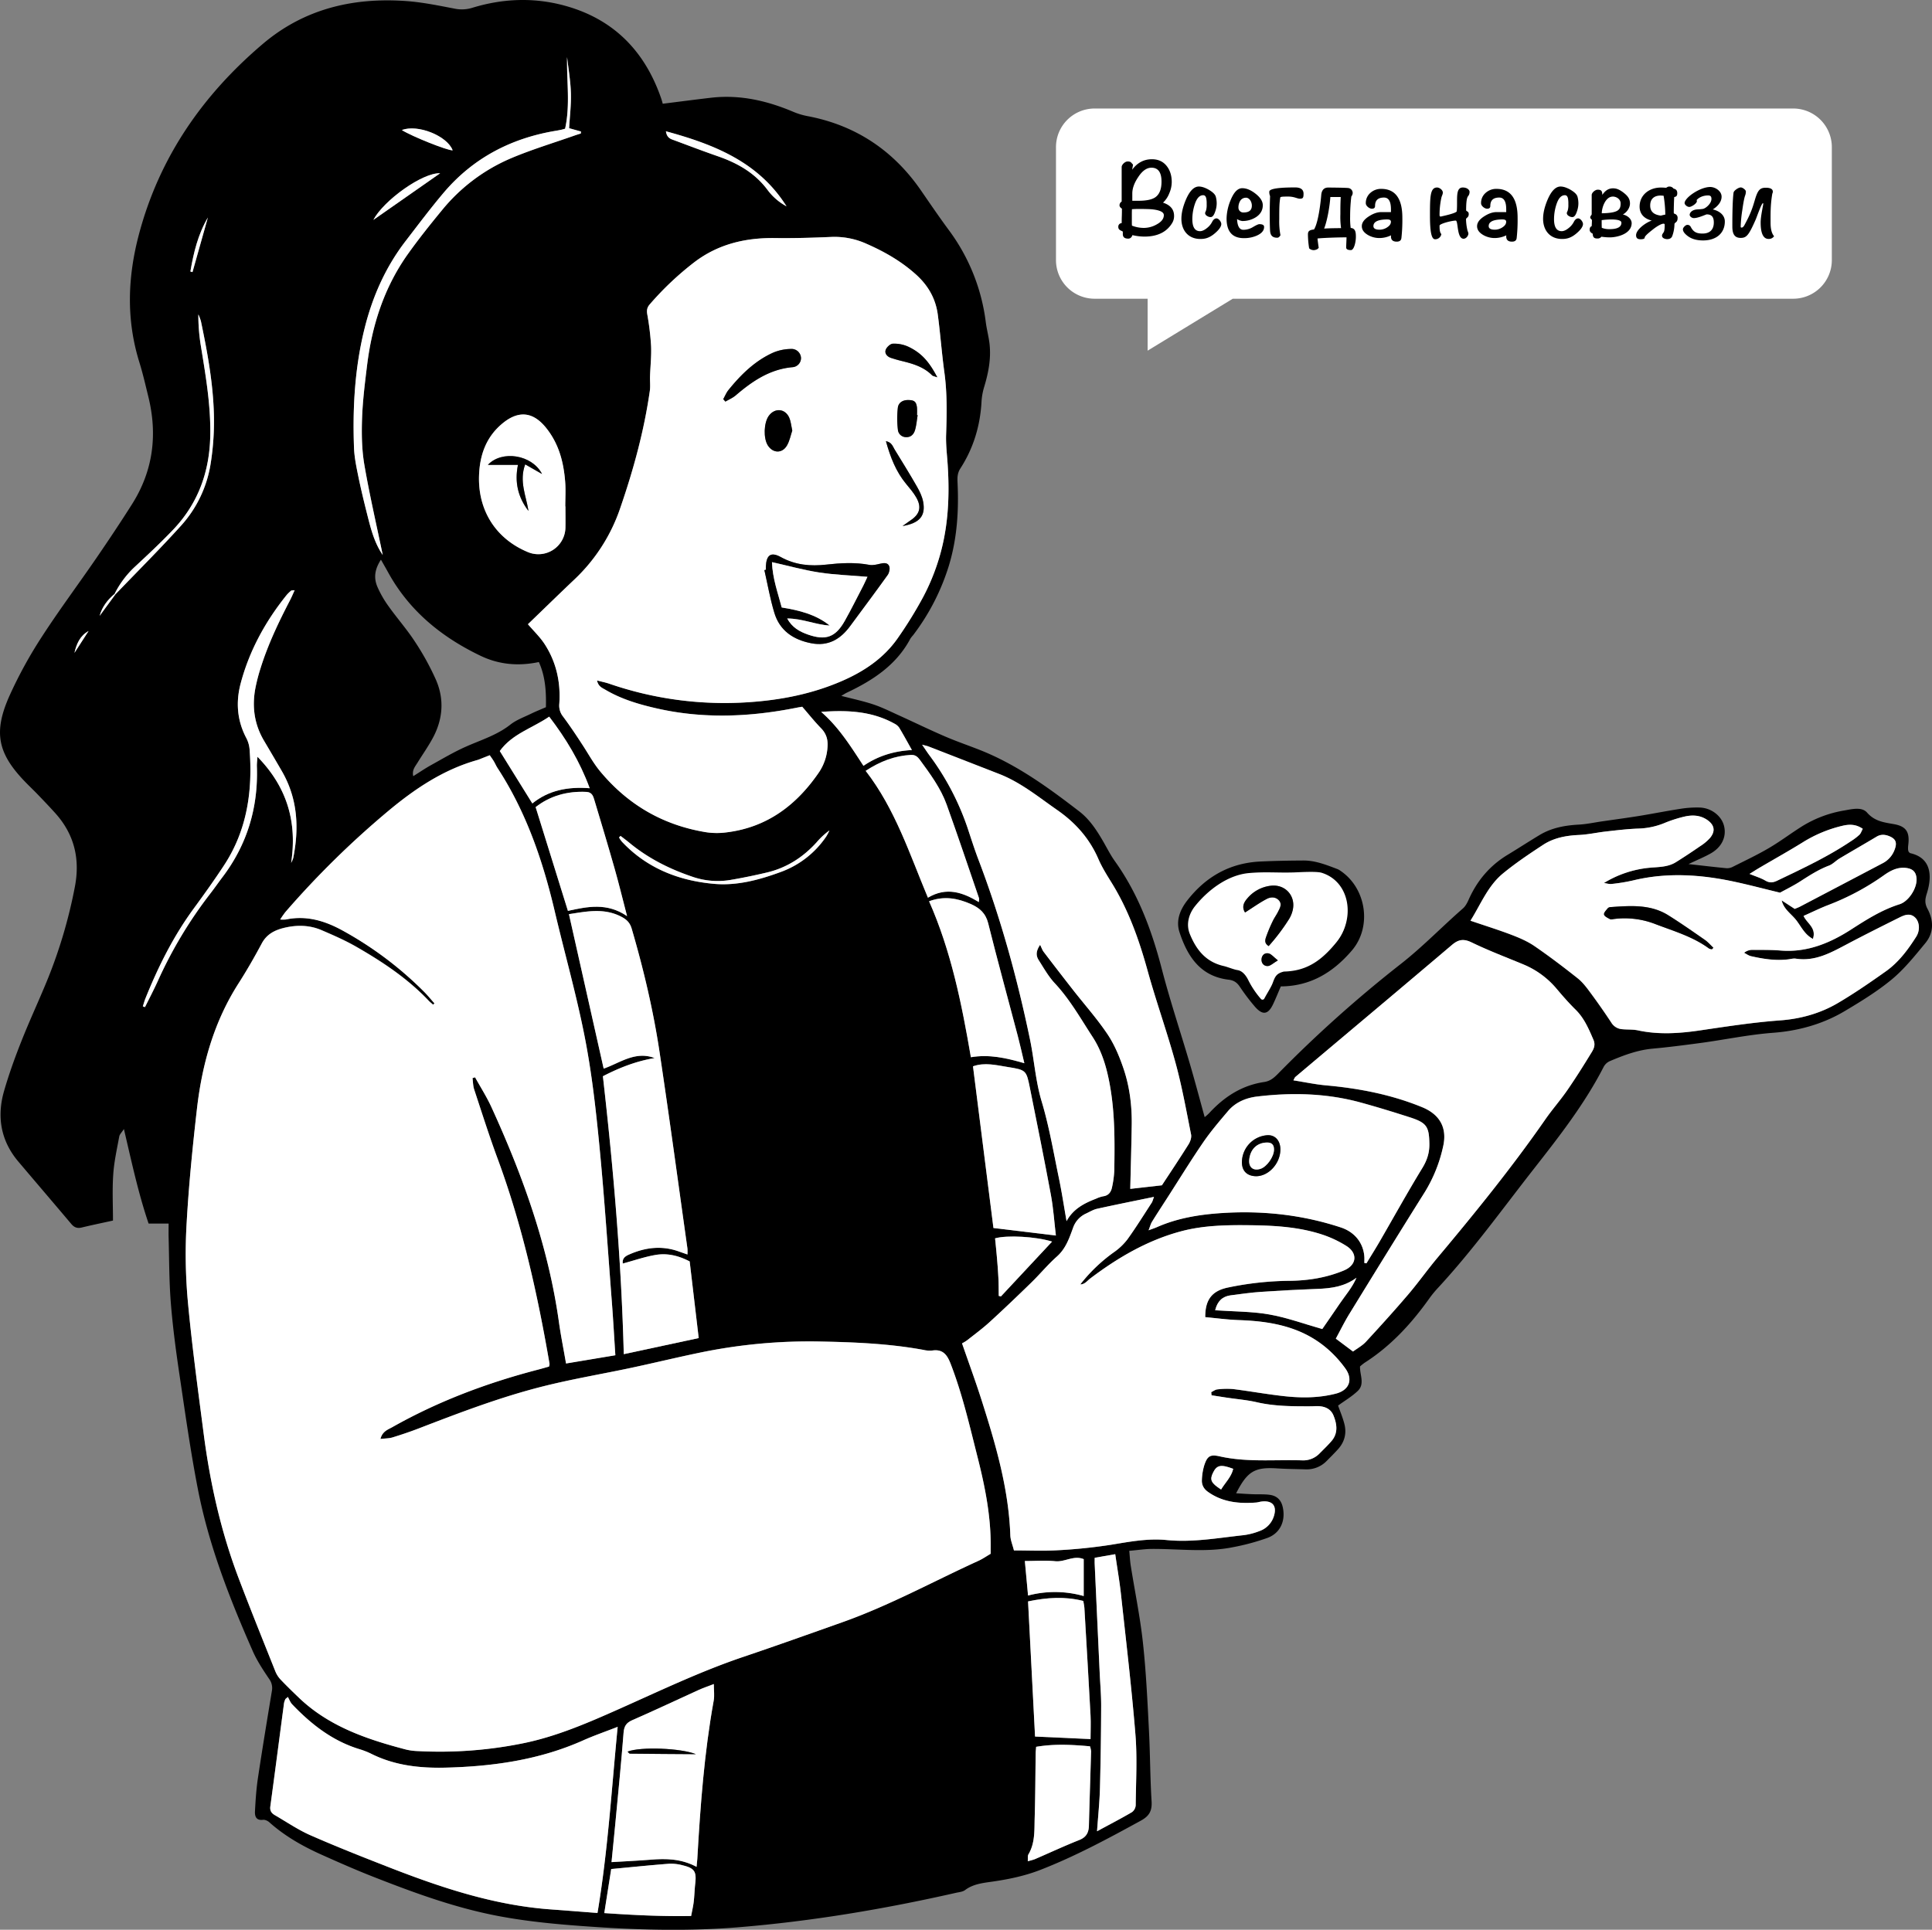 <?xml version="1.0" encoding="UTF-8"?> <svg xmlns="http://www.w3.org/2000/svg" viewBox="0 0 1605.93 1604.44"><rect x="0" y="0" width="1605.93" height="1604.44" fill="#808080" stroke="none"/><defs><style>.cls-1{fill:#fff;}</style></defs><g id="Слой_2" data-name="Слой 2"><g id="Layer_3" data-name="Layer 3"><path class="cls-1" d="M1490.54,248.37H1024.7l-70.76,43.17V248.37H909.89a32.12,32.12,0,0,1-32.13-32.13V122.35a32.12,32.12,0,0,1,32.13-32.13h580.65a32.12,32.12,0,0,1,32.13,32.13v93.89A32.12,32.12,0,0,1,1490.54,248.37Z"></path></g><g id="Layer_1" data-name="Layer 1"><path d="M140.16,1017.3H123.52C114.94,992,109.45,966.22,103,938.7c-1.81,2.81-3.54,4.39-3.88,6.22-1.93,10.53-4.32,21.07-5,31.71-.87,12.71-.21,25.51-.21,38.17-8.74,1.93-17.39,3.7-26,5.79-3.7.9-6.24-.11-8.62-2.93-14.61-17.32-29.35-34.54-44-51.84S-2.81,928.45,3.4,907c4.05-14,9-27.79,14.4-41.36,6.69-16.92,14.39-33.43,21.3-50.26a409.45,409.45,0,0,0,23.11-77.94c4.51-23.27-.4-43.81-16.38-61.5-4.6-5.09-9.33-10.06-14.08-15-3.3-3.45-6.77-6.74-10.11-10.15C-2,626.61-5.87,609,8.11,578a363.83,363.83,0,0,1,26.17-47.8c14.55-22.55,30.65-44.09,45.84-66.23,10.12-14.76,20.06-29.66,29.63-44.78,17.57-27.76,21.34-57.77,13.54-89.43-2.35-9.56-4.53-19.18-7.45-28.57-11.06-35.6-9.77-71-.24-106.76,17.07-64,53-115.59,102.9-157.95C253,7.2,293.81-2.32,338,.9c13.33,1,26.56,3.72,39.72,6.25a29.41,29.41,0,0,0,14.82-.65c26.34-8.08,53-8.85,79.43-1.06C511.3,17,536.45,43.56,549.64,82c.56,1.65,1,3.34,1.25,4.25,13.82-1.72,27-3.46,40.28-5,23.77-2.71,46.21,2.43,68,11.62A58.82,58.82,0,0,0,671,96.5c40.22,7.54,71.73,28.66,94.71,62.09,7.59,11,15.12,22.1,23.1,32.87a161.75,161.75,0,0,1,30.6,76.42c.81,6.2,2.51,12.29,3.17,18.5,1.26,12.06-1,23.73-4.5,35.27a52.47,52.47,0,0,0-2.21,12.23c-1.07,20.09-6.71,38.76-17.61,55.63-2.57,4-2.51,7.78-2.32,11.9,1.09,23.09-.34,45.93-7,68.21a185.15,185.15,0,0,1-30,58.57,21.64,21.64,0,0,0-2.22,2.8c-11.64,22-31.24,34.69-52.88,44.94-1.21.57-2.32,1.34-4.54,2.63,9.77,2.56,18.42,4.35,26.74,7.14,7.26,2.44,14.19,5.92,21.2,9.09,12.73,5.78,25.32,11.92,38.16,17.45,9.84,4.25,20,7.68,30,11.67C845.58,636,871.65,655,897.19,674.68c8.42,6.5,14.16,15.25,19.46,24.31,3.3,5.66,6.22,11.6,10,16.91,19.42,27.15,30.74,57.62,39.06,89.68,6.88,26.52,15.61,52.56,23.33,78.87,4.25,14.51,8.11,29.15,12.32,44.36a47.08,47.08,0,0,0,3.72-3.3c12.44-13.57,27.21-23.17,45.7-25.9,4.9-.72,8-3.32,11.21-6.55a1050.74,1050.74,0,0,1,102-91.3c18.44-14.38,34.48-31.15,52-46.43,2.14-1.87,3.63-4.71,4.81-7.37,7-15.74,17.56-28.28,32.36-37.24,8.93-5.4,17.67-11.11,26.61-16.48,10-6,21-8,32.51-8.64,6.5-.35,12.94-1.76,19.4-2.7,10.31-1.49,20.64-2.87,30.92-4.53,11.45-1.86,22.84-4.15,34.32-5.91a85.21,85.21,0,0,1,16-1.05c9.61.34,18,6.93,20.09,15.1,2.35,9-1.71,17.85-11.15,23.12-5.35,3-11.05,5.33-18.31,8.78,11.78,1.32,21.64,2.49,31.52,3.44a10.06,10.06,0,0,0,5.17-1.11c10.1-5.08,20.36-9.91,30.09-15.62,9.51-5.57,18.33-12.29,27.68-18.16a96.93,96.93,0,0,1,35-13.11c6.46-1.14,14.58-3.21,18.92,1.74,6.4,7.29,13.87,8.12,22.31,9.61,10.7,1.89,13.32,7,11.89,17.83a20.25,20.25,0,0,0-.06,3.57,7.22,7.22,0,0,0,.5,1.69c.46.37.87,1,1.38,1.07,16.8,3.85,18.6,18,13.62,33.7-1.47,4.66-1.77,8.06.61,12.52,5.19,9.66,5.38,19.87-1.8,28.57-8.71,10.54-17.4,21.45-27.83,30.12-12.06,10-25.69,18.34-39.22,26.4-18.2,10.84-38.57,16.44-59.38,18-20.63,1.55-40.7,5.86-61.07,8.57-13,1.73-26,3.43-39.09,4.62-12.7,1.15-24.35,5.58-35.87,10.48a10.82,10.82,0,0,0-4.94,4.73c-15.75,30.74-36.92,57.81-58.06,84.81-26.12,33.35-50.86,67.83-79.73,99a91,91,0,0,0-7.33,9c-14.83,20.8-31.9,39.32-53.61,53.18a46.7,46.7,0,0,0-3.75,3c-.35,6.78,4.21,14.54-1.85,20.35-4.85,4.66-10.84,8.14-16.39,12.21,1.62,4.69,3.92,10,5.3,15.6,1.9,7.72,0,14.82-5.44,20.78-3,3.31-6.18,6.47-9.33,9.64a23.08,23.08,0,0,1-17.79,7c-7.75-.23-15.52-.28-23.26-.78-18.75-1.2-24.83,2.26-34.24,20.7,4.77.28,9.1.59,13.43.76,4.76.19,9.57-.12,14.27.48,6.47.83,10,4.59,11.21,11,2.16,10.93-2.32,20.9-12.73,24.79a189,189,0,0,1-29.17,7.85c-22.18,4.41-44.59,1.24-66.91,1.37-5.91,0-11.81,1-18.93,1.57.44,4.48.62,8.49,1.24,12.42,3.38,21.21,7.74,42.29,10.08,63.61,2.64,24,3.76,48.17,5,72.29,1.06,19.94,1,39.94,2.23,59.86.52,8-1.91,12.33-8.91,16.16-27.22,14.91-54.47,29.64-83.47,40.91-13.74,5.35-28,8.17-42.49,10.14-7,1-14.1,2.11-20.15,6.66-2,1.5-5,1.72-7.63,2.31-59.7,13.52-119.93,23.66-181,28.64-39.67,3.24-79.31,2.38-118.95-.27-27.09-1.81-54.14-4.07-80.87-9.18-35.32-6.74-68.91-19-102.25-32.06-15-5.85-29.74-12.34-44.42-18.93-15.56-7-30.33-15.36-43.16-26.83-1.36-1.21-3.63-2.28-5.32-2.07-5.78.69-6.87-3-6.66-7.11.49-9.21,1.08-18.46,2.45-27.57,3.62-24.18,7.63-48.31,11.6-72.44a12.72,12.72,0,0,0-2.26-10c-5-7.4-10-14.94-13.59-23.06-19.14-43.46-36.47-87.66-45.59-134.43-6.1-31.3-10.54-62.94-15.22-94.5-3-20.06-5.69-40.2-7.31-60.4-1.48-18.4-1.35-36.93-1.88-55.4C140.08,1024.89,140.16,1021.66,140.16,1017.3ZM95.78,494.36c18.35-19.12,37.15-37.83,54.9-57.5a99.81,99.81,0,0,0,24.51-51.94,223.58,223.58,0,0,0,2.62-40c-.66-26.28-5.4-52.13-10.79-77.82a37.72,37.72,0,0,0-2.14-5.66,159.9,159.9,0,0,0,1.91,25.07c4.05,25,8.45,49.91,8,75.47-.54,30.27-10.12,56.75-31.08,78.68-10.3,10.78-21.23,21-32.15,31.13a78.76,78.76,0,0,0-16.33,22.07c-5.77,4.88-10.31,10.64-12.4,18.22ZM361.12,834.21l-1.11,1c-1.23-1.1-2.54-2.11-3.66-3.29-17.43-18.4-38.29-32.27-60.06-44.78-9.26-5.33-19.14-9.66-29-13.88s-20.35-4.44-30.75-2c-7.9,1.87-14.73,5.15-18.92,13-6,11.31-12.43,22.47-19.34,33.26C177.87,849.49,168,884.9,163.71,922c-3.59,31.41-6.75,62.91-8.53,94.45a435.86,435.86,0,0,0,.87,64.34c3.4,37.11,8.45,74.08,13.24,111,5.31,40.93,14.26,81.07,28.88,119.75,9.9,26.18,20.42,52.14,30.78,78.15a21.88,21.88,0,0,0,4.35,6.72c4.91,5.17,10,10.14,15.19,15.08,25.05,24,56.59,34.58,89.11,43.09a48.74,48.74,0,0,0,9.74,1.26,347.4,347.4,0,0,0,87.22-6.44c28-5.66,54-17,79.85-28.47,34.31-15.28,68.18-31.5,103.85-43.55,27.39-9.26,54.62-19,81.87-28.65,39.16-13.88,75.57-33.92,113.25-51.11,3.47-1.59,6.65-3.81,10.12-5.83,0-1.84,0-3.3,0-4.76.34-25.89-4.68-51-11-75.93-6.59-26-12.57-52.16-22.3-77.29-2.92-7.52-6.49-12.28-15.29-11a22,22,0,0,1-7.12-.5c-28.57-5.26-57.47-6.41-86.41-7a448.23,448.23,0,0,0-100.45,9.44c-18.67,3.88-37.2,8.4-55.86,12.37-24.19,5.15-48.62,9.26-72.6,15.22-35.63,8.86-69.92,22-104.14,35.15-7.23,2.79-14.58,5.27-22,7.55-2.9.89-6.09.81-10.08,1.29,1.64-6.42,6.26-7.78,9.92-9.85,38.14-21.55,78.79-36.78,121.09-47.8,3.13-.81,6.23-1.73,9.1-2.53a7.82,7.82,0,0,0,.45-2.23c-10-58-22.7-115.24-43.16-170.59-7-19-13.14-38.34-19.49-57.59-1-3-.95-6.28-1.38-9.43l2.13-.67c4.57,8.27,9.7,16.29,13.62,24.86,26.14,57.18,47.28,115.95,56.07,178.6,1.6,11.39,3.87,22.69,5.91,34.48l41-6.85c-1-15-1.76-29.26-2.85-43.49-3.33-43.41-6.17-86.87-10.37-130.2-2.93-30.24-6.31-60.58-12.13-90.37-6.9-35.36-16.82-70.13-25.08-105.24-9.91-42.07-23.75-82.51-47.56-119-1.14-1.75-1.94-3.7-3-5.49s-2.2-3.29-3.41-5.07l-5.43,2.13c-1.67.64-3.3,1.41-5,1.9-27.89,7.88-51.39,23.61-73.3,41.81a746.39,746.39,0,0,0-86.16,84.57,73.93,73.93,0,0,0-4.29,6.17,28.21,28.21,0,0,0,4.66,0c16.7-3.53,31.87.86,46.43,8.74a297.85,297.85,0,0,1,68.51,51.31C355.54,827.61,358.25,831,361.12,834.21ZM438.83,519c4.92,5.78,10.18,10.76,14,16.67,9.68,15,13.32,31.8,12.07,49.54a14.5,14.5,0,0,0,3.17,10.57c5.87,7.89,11.32,16.1,16.67,24.35,4.66,7.18,8.66,14.6,14.28,21.35,23.22,27.84,52.42,44.64,88,50.43a60.47,60.47,0,0,0,16.89.1c33.75-4.14,58.26-22.71,76.94-50.08a42.23,42.23,0,0,0,7-21c.45-6-1-11-5.34-15.46-5.38-5.5-10.19-11.57-15.68-17.9-1.1.19-2.83.45-4.54.79-38.74,7.74-77.49,9.44-116.33.61-14.89-3.39-29.44-7.67-42.69-15.49-2.66-1.57-5.95-2.7-7-7.75,3.89,1,7,1.61,10,2.63a294.07,294.07,0,0,0,116.3,15.41c26.7-1.79,52.64-6.92,77.24-17.6,18.3-7.94,34.69-18.89,46.31-35.48a344.07,344.07,0,0,0,21.13-34.18,177.45,177.45,0,0,0,12.17-28.76c8.67-26.46,10.11-53.79,8.31-81.39-.54-8.34-1.59-16.71-1.3-25,.61-17.29.94-34.5-1.44-51.73-2.2-15.94-3.35-32-5.47-48-1.79-13.48-8.07-24.45-18.45-33.71-12.23-10.92-26-18.75-40.84-25.27A64.52,64.52,0,0,0,690.75,197c-15.48.68-31,1.12-46.48.92-24.6-.33-47.3,5-67.19,20.14a251.7,251.7,0,0,0-37,35c-2.14,2.46-2.63,4.77-2.08,8.09a221.29,221.29,0,0,1,3.17,26.49c.36,8.3-.58,16.66-.87,25-.14,4.12.4,8.31-.18,12.35-4.75,33.18-13.53,65.3-24.44,97a146,146,0,0,1-38.12,59.69C464.61,494,451.82,506.46,438.83,519Zm568.23,641.08-.3-2.57c1.7-.8,3.36-2.13,5.12-2.29a63.09,63.09,0,0,1,13.38-.25c14.49,1.8,28.88,4.45,43.39,6,14,1.45,28.06,1.31,41.77-2.25,11.23-2.92,14.41-11.85,7.72-21.05-11-15.11-25.18-26.16-42.82-32.51-14.75-5.31-30.1-7-45.7-7.56-9.34-.33-18.65-1.61-27.84-2.45-.11-14.42,5.57-21.7,18.32-24.51a260.34,260.34,0,0,1,52.37-5.71c15.33-.22,30.35-2.67,44.55-8.59,10.75-4.49,11.81-14.28,2-20.44a92.47,92.47,0,0,0-21-9.73c-18.94-6-38.67-7.2-58.38-7.44-19.39-.23-39,0-57.78,5-28,7.43-52.67,21.88-75.67,39.27-2.55,1.92-4.48,4.93-8.26,4.91a134.5,134.5,0,0,1,27.62-26.51,50.41,50.41,0,0,0,11.54-10.88c7.14-9.9,13.58-20.31,20.25-30.55.61-.94.85-2.12,1.88-4.83-16.56,3.43-32,6.51-47.29,9.89-3.14.7-6.06,2.47-9,3.88a20.3,20.3,0,0,0-11,12c-3.12,8.54-6,17.27-13.4,23.8-7.55,6.71-14,14.61-21.3,21.68-11.3,11-22.71,21.93-34.36,32.58-5.93,5.43-12.42,10.26-18.76,15.23a30,30,0,0,1-4.45,2.72c6,17.28,11.43,32.08,16.21,47.1,11.7,36.69,22.55,73.59,23.93,112.51.14,4,1.86,7.93,3,12.56,12.58,0,24.5.57,36.34-.15a438.42,438.42,0,0,0,44.34-4.56c15.35-2.51,30.61-5.47,46.19-3.93,21.63,2.15,42.81-1.78,64.11-4.06a55.25,55.25,0,0,0,13-3.36,19.06,19.06,0,0,0,12.08-12.39c2.76-8.72-1.24-13.28-10.34-12.18-1.48.18-2.92.69-4.4.8-14.25,1.08-27.95-.22-40.09-8.9-3.55-2.53-5.23-5.86-5-9.88a47.3,47.3,0,0,1,2-12.26c2.5-7.55,4.89-9.14,12.67-7.38,22.73,5.13,45.76,2.65,68.66,3.36a18.81,18.81,0,0,0,14.53-5.79c3.35-3.4,6.83-6.69,9.93-10.31,5.64-6.57,4.46-14.15,1.61-21.16-2.71-6.64-9-8.16-15.7-7.78-1.79.09-3.58.11-5.37.11-14.32,0-28.59-.14-42.7-3.39-8.09-1.87-16.45-2.55-24.69-3.78C1015.68,1161.44,1011.37,1160.74,1007.06,1160.06Zm484.75-404.39c1.66-.71,3.07-1.19,4.38-1.87q34.44-18.06,68.86-36.17a20.47,20.47,0,0,0,9.76-11.23c2.23-5.89.93-9-4.76-11.26-3.47-1.35-6.83-1.54-10.27.53-10.21,6.13-20.55,12-30.77,18.13-3,1.82-5.61,4.73-8.84,5.94-8.74,3.28-16.39,8.34-24.17,13.31-5.44,3.46-11.27,6.32-16.44,9.18-12.58-3-24.93-6.29-37.4-9-28.25-6.09-56.57-8.07-85-1.13a151.32,151.32,0,0,1-17.63,2.88c-2,.25-4.23-.52-6.34-.82a88.51,88.51,0,0,1,37.33-12.61c7.63-.75,15.62-.42,22.48-4.69s13.52-8.71,20.14-13.28a39.39,39.39,0,0,0,8.18-6.82c4.78-5.76,3.72-10.92-2.42-15.11-5.89-4-12.44-4.17-18.94-2.65a108.85,108.85,0,0,0-17,5.53,61.83,61.83,0,0,1-21.74,4.42c-8.9.35-17.79,1.44-26.65,2.44-7.38.82-14.69,2.51-22.08,2.85-10.65.49-20.92,2.34-29.83,8.17-11.45,7.5-22.89,15.17-33.44,23.85-12.6,10.37-18.42,25.64-27,39.26,12.26,4.17,23.37,7.62,34.21,11.77,6.63,2.53,13.33,5.43,19.14,9.42,12.28,8.44,24.18,17.48,35.85,26.74,4.11,3.26,7.42,7.69,10.58,12q9,12.21,17.4,24.92a11.32,11.32,0,0,0,8.78,5.34c4.43.48,9,.1,13.32,1,17.24,3.7,34.51,2.52,51.63,0,22.11-3.26,44.15-6.67,66.51-8.31,16.63-1.21,33.08-5.68,47.65-14.22,13.86-8.13,27.14-17.3,40.26-26.6,10.59-7.5,18.3-17.9,25.2-28.76,3.36-5.29,2.78-12.32-.87-15.87-4.28-4.15-9-2.13-13.25,0-14.39,7.17-28.76,14.37-43,21.88-13.49,7.12-26.71,14.78-43,12.24-2-.31-4.14.33-6.22.58-10.52,1.31-20.81-.32-31-2.63-2-.46-3.82-1.86-5.72-2.82a10.69,10.69,0,0,1,6.94-2.43c7.76.06,15.55-.09,23.27.55,21.89,1.81,41-6.06,58.7-17.46,12.83-8.24,25.57-16.33,40.26-21,7.54-2.38,14.5-13.2,14.16-21-.24-5.69-3-8.56-8.87-9.22-7-.79-12.8,2.23-18.22,6.08a207.32,207.32,0,0,1-46.4,24.81c-6.93,2.65-13.6,6-20.42,9,2.79,6.23,10.95,9.92,7.74,19.14-6.94-3.75-9.76-10.25-13.78-15.5s-10.42-9-12.16-16.53Zm-526,229.81c7.17-10.94,14.8-22.33,22.09-34,1.46-2.32,2.67-5.71,2.17-8.24-4-19.83-7.53-39.81-12.85-59.3-7.05-25.86-16.17-51.15-23.31-77S938,756.42,923.84,733.61c-3.92-6.33-7.91-12.73-10.86-19.54-7.36-17-19.09-30.13-34.08-40.56-15.65-10.88-30.46-23.11-48.51-30.13q-29.16-11.32-58.31-22.7c-1.28-.5-2.65-.76-5.58-1.57,2.58,3.76,4.13,6.19,5.84,8.5a218,218,0,0,1,32.23,61.56c2.81,8.49,5.52,17,8.7,25.38,18.53,48.6,32.27,98.53,42.86,149.43,3.57,17.18,4.62,34.7,9.74,51.75,6.23,20.77,9.87,42.34,14.3,63.64,2.44,11.7,4.22,23.54,6.39,35.88,5.47-10.15,14.63-14.88,24.48-18.66a26.49,26.49,0,0,1,5.92-2c4.67-.61,6.67-3.73,7.44-7.72a81.24,81.24,0,0,0,1.85-14.18c.36-23,.54-46-3.37-68.73-2.55-14.81-6.37-29.13-14.69-41.9-9.91-15.22-18.81-31.09-31.35-44.54-5.22-5.6-9.1-12.49-13.25-19-2-3.19-3.15-6.88,1-13,1.29,2.64,1.83,4.36,2.85,5.71q12.18,16,24.53,31.8c9.55,12.21,19.93,23.86,28.55,36.68,5.73,8.52,9.87,18.39,13.21,28.17,5.24,15.32,7.21,31.38,7,47.6-.29,17.52-.8,35-1.22,52.94Zm158.87,138.22c3.72-2.76,7.74-4.91,10.67-8.08,11.91-12.9,23.71-25.93,35.11-39.29,8.51-10,16.11-20.73,24.53-30.78,31.23-37.29,61.84-75,89.61-115,5.77-8.32,12.54-15.95,18.28-24.29,7.09-10.29,13.73-20.9,20.25-31.57,1.77-2.9,3.12-6.1,1.39-10.09-3.91-9.05-7.64-18-14.91-25.16-5.53-5.42-10.63-11.3-15.64-17.22a72,72,0,0,0-27.87-20.39c-14.32-5.94-28.84-11.45-42.77-18.19-6.7-3.24-11-2.6-16.51,2.09-43.19,36.69-86.63,73.1-130,109.63-.75.63-1.07,1.77-1.73,2.9,9.45,1.49,18.23,3.38,27.11,4.18,27.46,2.48,54.23,7.62,79.87,18.13,14.66,6,21,17.11,17.48,32.64a121.42,121.42,0,0,1-15.25,38c-21.09,33.58-41.87,67.35-62.63,101.14-4,6.57-7.45,13.54-11.33,20.68ZM239.29,1410.89l-2.06,1.71a16.51,16.51,0,0,0-1.15,3.29c-3.81,28.66-7.51,57.34-11.41,86-.5,3.66,1,5.69,3.76,7.27,9.79,5.67,19.22,12.15,29.51,16.69,21.26,9.35,42.89,17.89,64.53,26.34,44,17.18,88.55,32.09,136.14,35.4,12.4.86,24.79,1.89,38,2.91,8.65-51.56,11.67-102.59,16.78-154.76-10.58,4.13-19.84,7.33-28.76,11.3-36.35,16.2-74.83,21.63-114.12,22.62-21.31.53-42.3-1.71-61.82-11.45a64.81,64.81,0,0,0-10-3.92c-22.37-6.84-40.07-20.69-55.89-37.28C241.26,1415.34,240.45,1413,239.29,1410.89ZM472.92,760.05,501.8,888.48c13.27-4.54,26.18-14.94,42.36-8.77-15.13,2.52-29.14,7.93-43,15.11,8.73,76.81,15.35,153.31,17.35,231.06l62.29-13.36c-2.59-22-5.06-43-7.51-63.73-9.37-4.92-18.72-7-28.27-5.41-9.11,1.54-17.95,4.64-27.31,7.16-.69-4.89,2.82-6.45,5.89-7.78,13-5.63,26.38-7.23,40.08-2.47l7.76,2.72a39,39,0,0,0,0-4.88c-7.64-54.34-15-108.74-23.12-163C543.07,840.3,535,806,525.11,772.21c-1.43-4.93-4.07-7.67-8.79-10.1C501.87,754.68,487.4,757.85,472.92,760.05Zm661.16,290,1.75.25c3.69-6.06,7.48-12,11-18.18,11.8-20.37,23.18-41,35.45-61.06,3.94-6.46,6-12.69,5.84-20.09-.2-14.22-2.17-17.48-16-22-13.6-4.4-27.28-8.59-41.06-12.36-28.29-7.75-57.11-8.44-86-5-9.29,1.1-18,4.7-24.31,12.11-7.11,8.39-14.31,16.79-20.51,25.84-10.28,15-19.8,30.51-29.64,45.81-4.36,6.77-8.78,13.5-13,20.34-1.11,1.8-1.63,4-2.87,7.13,3.36-1.27,5.3-1.89,7.15-2.71,17.47-7.72,36.18-10.55,54.84-11.7,33.24-2,66.06,1.54,97.92,12.07,11.17,3.7,18.57,12.59,19.44,24.21C1134.2,1046.54,1134.08,1048.31,1134.08,1050.08ZM579,1552.14c.29-3.05.52-4.81.62-6.58,2.52-44.08,5.77-88.08,13.63-131.62.75-4.16.1-8.58.1-13.76-4.73,1.83-8.66,3.15-12.41,4.85-18.45,8.38-36.77,17.06-55.34,25.17-5.12,2.23-6.85,5.11-7.28,10.61-1.92,24.66-4.39,49.29-6.71,73.92-1,10.85-2.13,21.7-3.29,33.51,11.54-.72,21.9-1.2,32.24-2C553.42,1545.16,566.12,1545.28,579,1552.14ZM316.65,465.31c-5,7.74-6.23,14.75-3,22.45A85.94,85.94,0,0,0,322.94,504c7.08,9.95,15.25,19.17,21.9,29.39a218.7,218.7,0,0,1,17.61,32c7,16.21,5.69,32.7-2.74,48.28-3.82,7.06-8.48,13.66-12.7,20.5-1.92,3.13-4.66,6-3.51,11.15,5.37-3.35,10-6.54,14.94-9.26,9.6-5.32,19.1-11,29.11-15.39,12.48-5.54,25.59-9.48,36.62-18.17,5.06-4,11.47-6.27,17.35-9.15,4-1.93,8.06-3.54,12.26-5.37.31-13.21-.51-25.74-5.87-37.55-17.22,3.64-33.35,2.06-48.55-5.23-32.15-15.44-58.89-37.09-76.47-68.83C320.91,472.75,318.86,469.21,316.65,465.31Zm561,561.94c-1.38-11.66-2.11-22.94-4.15-34-5.48-29.55-11.44-59-17.36-88.47-3-14.88-3.08-15.25-18.36-17.67-9.48-1.5-19.19-4.08-29-.59,5.74,45.49,11.43,90.54,17,134.42ZM470,421.05h-.15c0-6.85.45-13.74-.09-20.54-1.29-16.24-5.18-31.46-15.8-44.71-11-13.73-23.46-15-37.5-2.74-12.66,11.07-17.68,25.62-18.28,42.17-1.05,29.09,13.92,52.8,40.74,63.85A22.5,22.5,0,0,0,470,438.92C470.1,433,470,427,470,421.05Zm441.91,1101.5c10.88-5.88,20.09-10.66,29-15.89A7.72,7.72,0,0,0,944,1501c.2-19.65,1.36-39.4-.23-58.93-3.15-38.86-7.76-77.62-12-116.39-1.18-10.88-3.08-21.69-4.78-33.44l-17.08,3c0,2.13-.06,3.57,0,5q2.05,45.07,4.14,90.15c.42,9.22,1.28,18.44,1.24,27.66q-.12,34.38-1,68.75C914,1498,912.83,1509.25,911.89,1522.55ZM851.47,884c-2.11-8.78-3.69-16-5.56-23.09-8.17-31.07-16.69-62-24.47-93.19-2.14-8.56-7.16-12.91-14.68-16.19-11-4.81-22-6.82-34.48-2.23C790.57,790.69,799.38,834.37,807,879,822.13,876.48,836,879.48,851.47,884Zm3.08,447.44q3,57.27,5.85,112.37l46.12,2.11c0-6.55.3-13.08,0-19.57-1.59-29.77-3.36-59.52-5.1-89.28-.12-2-.6-4-.91-6C885.32,1327.25,870.63,1328.11,854.55,1331.45ZM813.64,750c.09-1.6.4-2.53.14-3.27-8.88-25.89-17.59-51.86-26.84-77.62-5-13.86-13.75-25.66-22.39-37.46-1.92-2.62-4-4.18-7.37-4-13.37.76-25.36,5.21-37.61,13.24,24.58,31.78,36.51,69.12,51.75,105.47C786.72,737.22,800.21,741.89,813.64,750ZM521.25,761.72c-3.9-15-6.91-27.39-10.4-39.66-5.37-18.9-11-37.71-16.69-56.52-1-3.35-1.89-6.88-6.71-7.13-16.06-.8-30.41,3.4-42.22,12.64,9.12,29.3,17.91,57.56,26.84,86.27C488.28,753.8,504.47,750.24,521.25,761.72Zm340,690.63c-.17,2.42-.36,3.88-.38,5.35-.26,17.89-.29,35.78-.83,53.66-.31,10.32.44,20.91-5.2,30.42-.77,1.3-.35,3.29-.55,5.66a51,51,0,0,0,5.78-1.63c12.31-5.31,24.46-11,36.91-15.93,6-2.36,8-6.2,8.14-12.16.51-20.56,1.24-41.11,1.8-61.66a17.67,17.67,0,0,0-.91-4.14C891,1450.57,876.51,1449.76,861.27,1452.35ZM318.13,461.41c-5.29-25.6-11-50.24-15.27-75.14-2.12-12.52-2.33-25.54-1.88-38.28.51-14.87,2.38-29.71,4.2-44.49,4.12-33.34,14.25-64.63,33.86-92.24,9-12.62,18.67-24.77,28.54-36.71a149.44,149.44,0,0,1,57.48-43.09c17.25-7.26,35.27-12.69,52.95-18.92,1.6-.56,3.22-1,4.83-1.56l.12-1.63-9.87-2.76c.55-9.69,1.77-19.45,1.48-29.18-.29-10-2.05-20-3.17-29.95-.4,20,2.72,39.94-1.65,59.57-1.53.41-2.37.68-3.23.86-1.46.31-2.92.6-4.39.84-37.27,6.17-68.93,22.66-93.45,51.67-11,13-21.17,26.6-31.54,40.07-16.64,21.6-27.47,46.08-34,72.34-8.17,32.62-10.08,66-8.85,99.45.29,8,2,15.94,3.58,23.8,2.21,10.76,4.8,21.45,7.5,32.1C308.25,439.64,311.15,451.18,318.13,461.41ZM242,717.39a20.25,20.25,0,0,0,1.75-4c5-25,3.74-49.27-9.33-72-4.91-8.53-9.92-17-14.93-25.48-8.15-13.75-10.11-28.54-7.15-44a147.91,147.91,0,0,1,4.27-16.43c6.17-19.72,15-38.28,24.53-56.56,1.29-2.48,2.36-5.08,3.79-8.19-1.82.2-2.54.06-2.89.35a29.38,29.38,0,0,0-3.84,3.72c-17.58,21.88-30.86,46.05-38.11,73.28-4.14,15.55-3.06,30.71,4.49,45.23a24.84,24.84,0,0,1,2.85,9.29c2.7,34.41-1.82,67.36-21.22,96.89-8,12.21-16.53,24.11-25.17,35.9-16.88,23-29.49,48.3-40.11,74.67-.87,2.16-1.47,4.44-2.19,6.67l1.79.6c3.54-7.18,7.28-14.26,10.59-21.55A361.17,361.17,0,0,1,174.75,743c3.47-4.47,6.7-9.14,10.12-13.66,20.65-27.24,29.85-58,28.67-92.07-.09-2.46.28-4.94.48-8.11C238.68,654.44,247.16,683.5,242,717.39ZM574.49,1593c.83-4.44,1.72-8.15,2.16-11.91.59-5,.69-10.12,1.26-15.15,1.12-9.82-.59-12.67-10.23-15a37.27,37.27,0,0,0-11.51-1.36c-16,1.23-31.95,2.88-48.12,4.4-1.86,11.86-3.74,23.79-5.75,36.62C526.42,1592.25,550.08,1593.45,574.49,1593Zm-132-925c13.69-11.1,29.69-14.07,47.68-12.65-8.3-22.48-19.82-41.36-33.67-59.51-14,9.6-30.75,14.24-41.07,28.59ZM1099.1,1105c4.49-6.51,9.44-13.58,14.26-20.74s10.64-13.63,14.16-21.91c-9.8,7.32-20.86,8.84-32.38,9.26q-23.7.87-47.36,2.51c-8.31.57-16.6,1.74-24.87,2.85-6.85.92-11,4.89-12.83,12.41,15.4,1.08,30.37.94,44.89,3.48S1083.61,1100.57,1099.1,1105ZM717.74,636.73c12.27-8.38,25.48-12.3,40.3-13.13-3.88-6.89-7.11-12.87-10.62-18.67a10.65,10.65,0,0,0-4-3.32c-19-10.5-39.49-11.31-60.83-9.73C697.25,604.55,707.24,620.68,717.74,636.73Zm736.51,89.85c5.11,2.1,9.4,3.34,13.1,5.55s6.42,1.77,9.94.08c20.88-10,41.86-19.78,61.15-32.73a50,50,0,0,0,7.1-5.36c1.3-1.25,1.88-3.25,2.85-5-5.78-4-11.34-3.85-16.93-2.52a109.61,109.61,0,0,0-32.77,13.63c-11.86,7.36-24.06,14.16-36.1,21.23C1460.12,722.9,1457.69,724.45,1454.25,726.58ZM900.81,1296.31c-8.25-3.43-15.65,2.51-23.61,1.69-8.12-.83-16.38-.18-25.32-.18.84,9,1.72,18.51,2.66,28.71a87.57,87.57,0,0,1,46.27.42Zm-26.3-264c-13-4.18-37.47-5.58-47.38-2.72.51,5.18,1.08,10.46,1.53,15.75.48,5.63,1,11.27,1.22,16.91.25,5.06.21,10.14.3,15.2l1.82.42ZM515.82,695l-1.27,1.31a25.23,25.23,0,0,0,2.35,3.45c20.84,22.24,47.52,32.6,77,35.14,18.81,1.63,37.3-3.35,55-9.87A77.48,77.48,0,0,0,687,695.18a41.58,41.58,0,0,0,2.45-4.74,62,62,0,0,0-10.66,9.9c-11.31,12.47-24.92,21.22-41.37,25.1-10.13,2.39-20.34,4.5-30.6,6.23a64.23,64.23,0,0,1-31.74-2.89c-19.06-6.47-36.75-15.46-52.31-28.4C520.5,698.52,518.13,696.79,515.82,695Zm37.72-585.85c.82,5.89,4.33,6.49,7.21,7.57,12,4.48,23.92,9,36,13.21,16.34,5.68,30.8,13.85,41.37,28.12a47.82,47.82,0,0,0,15.68,13.49C630.66,134.85,594.07,120.19,553.54,109.15Zm-187.68,34.9c-14.65-.63-46.92,22.54-55.51,38.8Zm10.4-19.1c-4.48-12-29.2-21.9-42.22-16.83C342.86,113.57,371.8,125.11,376.26,125ZM1015,1238.42c3.55-5.88,8.56-10.49,10.08-17.21-10.36-3.9-13.67-3.17-16.82,3.3C1005.43,1230.35,1006.56,1233,1015,1238.42ZM172.79,180.85c-8.19,14-11.87,29.28-14.53,44.89l1.74.49Q166.39,203.54,172.79,180.85ZM61.89,542.8q5.86-9.07,11.72-18.14C66.47,528.6,63.6,535.39,61.89,542.8Z"></path><path d="M1064.66,820.12c-2.34,5.42-4.21,10.12-6.37,14.68-4.21,8.89-8.77,9.57-15.31,2a168.74,168.74,0,0,1-12.39-16.38c-2.35-3.53-5-5.36-9.28-5.87-23.65-2.8-34.36-19.51-40.94-39.69-3-9.34.43-18.31,6.36-26,15.43-19.92,35.53-31.39,61-32.58,11.9-.56,23.82-.77,35.73-.83,10-.05,19.19,3.71,28.38,7.17a11.74,11.74,0,0,1,2.32,1.34c21.57,14.45,26.44,46.5,9.62,66.23C1108.45,808.13,1089.71,819.94,1064.66,820.12Zm-15.52,8.7c2.84-5.8,5-9.57,6.56-13.6,2-5.24,4.93-8.67,11-8.57a33.7,33.7,0,0,0,4.42-.59c16.63-2,29.87-10.33,40-23,15.51-19.48,7.43-44.8-16.22-52.17a44.23,44.23,0,0,0-14-2.42q-20.52.58-41,2.37c-17.57,1.55-31.63,10-42.56,23.62-5,6.24-8.28,13.23-4.91,21.49,5.47,13.43,14.3,23.26,29,26.63,3.19.73,6.31,1.87,9.53,2.35,4.27.64,6.68,2.87,8.51,6.76C1041.91,816.93,1045.15,821.87,1049.14,828.82Z"></path><path class="cls-1" d="M361.12,834.21c-2.87-3.22-5.58-6.6-8.64-9.64A297.85,297.85,0,0,0,284,773.26c-14.56-7.88-29.73-12.27-46.43-8.74a28.21,28.21,0,0,1-4.66,0,73.93,73.93,0,0,1,4.29-6.17,746.39,746.39,0,0,1,86.16-84.57c21.91-18.2,45.41-33.93,73.3-41.81,1.72-.49,3.35-1.26,5-1.9l5.43-2.13c1.21,1.78,2.39,3.38,3.41,5.07s1.88,3.74,3,5.49c23.81,36.49,37.65,76.93,47.56,119,8.26,35.11,18.18,69.88,25.08,105.24,5.82,29.79,9.2,60.13,12.13,90.37,4.2,43.33,7,86.79,10.37,130.2,1.09,14.23,1.88,28.48,2.85,43.49l-41,6.85c-2-11.79-4.31-23.09-5.91-34.48-8.79-62.65-29.93-121.42-56.07-178.6-3.92-8.57-9.05-16.59-13.62-24.86l-2.13.67c.43,3.15.4,6.45,1.38,9.43,6.35,19.25,12.47,38.59,19.49,57.59,20.46,55.35,33.2,112.61,43.16,170.59a7.82,7.82,0,0,1-.45,2.23c-2.87.8-6,1.72-9.1,2.53-42.3,11-82.95,26.25-121.09,47.8-3.66,2.07-8.28,3.43-9.92,9.85,4-.48,7.18-.4,10.08-1.29,7.4-2.28,14.75-4.76,22-7.55,34.22-13.2,68.51-26.29,104.14-35.15,24-6,48.41-10.07,72.6-15.22,18.66-4,37.19-8.49,55.86-12.37a448.23,448.23,0,0,1,100.45-9.44c28.94.57,57.84,1.72,86.41,7a22,22,0,0,0,7.12.5c8.8-1.31,12.37,3.45,15.29,11,9.73,25.13,15.71,51.29,22.3,77.29,6.33,24.93,11.35,50,11,75.93,0,1.46,0,2.92,0,4.76-3.47,2-6.65,4.24-10.12,5.83-37.68,17.19-74.09,37.23-113.25,51.11-27.25,9.67-54.48,19.39-81.87,28.65-35.67,12-69.54,28.27-103.85,43.55-25.84,11.51-51.86,22.81-79.85,28.47a347.4,347.4,0,0,1-87.22,6.44,48.74,48.74,0,0,1-9.74-1.26c-32.52-8.51-64.06-19.13-89.11-43.09-5.15-4.94-10.28-9.91-15.19-15.08a21.88,21.88,0,0,1-4.35-6.72c-10.36-26-20.88-52-30.78-78.15-14.62-38.68-23.57-78.82-28.88-119.75-4.79-37-9.84-73.94-13.24-111a435.86,435.86,0,0,1-.87-64.34c1.78-31.54,4.94-63,8.53-94.45,4.24-37.1,14.16-72.51,34.58-104.41,6.91-10.79,13.3-22,19.34-33.26,4.19-7.84,11-11.12,18.92-13,10.4-2.47,20.85-2.26,30.75,2s19.73,8.55,29,13.88c21.77,12.51,42.63,26.38,60.06,44.78,1.12,1.18,2.43,2.19,3.66,3.29Z"></path><path class="cls-1" d="M438.83,519c13-12.52,25.78-25,38.77-37.32A146,146,0,0,0,515.72,422c10.91-31.68,19.69-63.8,24.44-97,.58-4,0-8.23.18-12.35.29-8.33,1.23-16.69.87-25A221.29,221.29,0,0,0,538,261.16c-.55-3.32-.06-5.63,2.08-8.09a251.7,251.7,0,0,1,37-35c19.89-15.19,42.59-20.47,67.19-20.14,15.49.2,31-.24,46.48-.92a64.52,64.52,0,0,1,29.49,5.69c14.87,6.52,28.61,14.35,40.84,25.27,10.38,9.26,16.66,20.23,18.45,33.71,2.12,15.95,3.27,32,5.47,48,2.38,17.23,2,34.44,1.44,51.73-.29,8.31.76,16.68,1.3,25,1.8,27.6.36,54.93-8.31,81.39a177.45,177.45,0,0,1-12.17,28.76,344.07,344.07,0,0,1-21.13,34.18c-11.62,16.59-28,27.54-46.31,35.48-24.6,10.68-50.54,15.81-77.24,17.6a294.07,294.07,0,0,1-116.3-15.41c-3-1-6.1-1.62-10-2.63,1,5,4.3,6.18,7,7.75,13.25,7.82,27.8,12.1,42.69,15.49,38.84,8.83,77.59,7.13,116.33-.61,1.71-.34,3.44-.6,4.54-.79,5.49,6.33,10.3,12.4,15.68,17.9,4.36,4.47,5.79,9.49,5.34,15.46a42.23,42.23,0,0,1-7,21c-18.68,27.37-43.19,45.94-76.94,50.08a60.47,60.47,0,0,1-16.89-.1c-35.59-5.79-64.79-22.59-88-50.43-5.62-6.75-9.62-14.17-14.28-21.35-5.35-8.25-10.8-16.46-16.67-24.35a14.5,14.5,0,0,1-3.17-10.57c1.25-17.74-2.39-34.53-12.07-49.54C449,529.74,443.75,524.76,438.83,519Zm197.76-45.24-1.22.26c2.72,11.86,4.79,23.92,8.31,35.54,4.5,14.9,15.88,22.41,30.74,25.28,14.12,2.72,24.22-3.42,32.26-14.33,10.42-14.15,21-28.21,31.2-42.5,1.31-1.84,2-5.2,1.29-7.17-1.26-3.27-4.6-2.84-7.75-2.09-2.85.67-6,1.44-8.77.91-11.9-2.26-23.85-1.55-35.64-.23-13.45,1.51-25.89.41-38-6.26-8.26-4.54-12-1.71-12.41,7.91C636.55,472,636.59,472.84,636.59,473.74ZM601.18,331.85l1.8,2c2.89-1.71,6.09-3.05,8.6-5.2,13.72-11.77,28.23-21.66,47-23.39a7.6,7.6,0,0,0,7.23-7.74,7.85,7.85,0,0,0-8.47-7.43,39.33,39.33,0,0,0-14.54,3c-15.27,6.85-26.9,18.32-37.28,31.14C603.71,326.52,602.61,329.32,601.18,331.85ZM658.56,358c-.95-4.28-1.2-7.63-2.44-10.55-3.31-7.78-12-8.59-17-1.81-4.23,5.76-4.67,18.72-.85,24.7,4.21,6.56,11.87,6.87,15.86.1C656.42,366.46,657.28,361.67,658.56,358Zm120.55-44.27c-7-13.39-13.46-20.41-24.24-25.5a28.16,28.16,0,0,0-12.71-2.45c-2.16.09-5.29,3-6,5.3-.92,2.92,1.39,5.57,4.63,6.58,2.54.8,5.08,1.59,7.67,2.22,9.56,2.34,19,4.82,26.29,12.16C775.41,312.66,776.64,312.76,779.11,313.69Zm-16.33,31.5-.53-.07a58.06,58.06,0,0,0,0-6.19c-.56-5.14-2.34-6.37-7.6-6.33-4.57,0-7.85,2.38-8.33,6.41a81.69,81.69,0,0,0,.06,18.36,6.78,6.78,0,0,0,6.68,6.07c4.3.21,6.62-2.56,7.63-6.12C761.77,353.39,762.1,349.24,762.78,345.19Zm-26.37,21.62c3.71,13.3,8.33,25.27,16.81,35.55,3,3.67,6.19,7.33,8.5,11.43,4.51,8,2.77,13.81-4.94,18.94-1.8,1.2-3.53,2.49-6.55,4.63,14.22-2.4,19.26-8.46,17.14-20.06-.83-4.53-3-9-5.34-13-5.89-10.3-12.16-20.39-18.37-30.52C742.07,371.15,741.23,367.69,736.41,366.81Z"></path><path class="cls-1" d="M1007.06,1160.06c4.31.68,8.62,1.38,12.93,2,8.24,1.23,16.6,1.91,24.69,3.78,14.11,3.25,28.38,3.41,42.7,3.39,1.79,0,3.58,0,5.37-.11,6.73-.38,13,1.14,15.7,7.78,2.85,7,4,14.59-1.61,21.16-3.1,3.62-6.58,6.91-9.93,10.31a18.81,18.81,0,0,1-14.53,5.79c-22.9-.71-45.93,1.77-68.66-3.36-7.78-1.76-10.17-.17-12.67,7.38a47.3,47.3,0,0,0-2,12.26c-.23,4,1.45,7.35,5,9.88,12.14,8.68,25.84,10,40.09,8.9,1.48-.11,2.92-.62,4.4-.8,9.1-1.1,13.1,3.46,10.34,12.18a19.06,19.06,0,0,1-12.08,12.39,55.25,55.25,0,0,1-13,3.36c-21.3,2.28-42.48,6.21-64.11,4.06-15.58-1.54-30.84,1.42-46.19,3.93a438.42,438.42,0,0,1-44.34,4.56c-11.84.72-23.76.15-36.34.15-1.15-4.63-2.87-8.57-3-12.56-1.38-38.92-12.23-75.82-23.93-112.51-4.78-15-10.24-29.82-16.21-47.1a30,30,0,0,0,4.45-2.72c6.34-5,12.83-9.8,18.76-15.23,11.65-10.65,23.06-21.56,34.36-32.58,7.26-7.07,13.75-15,21.3-21.68,7.36-6.53,10.28-15.26,13.4-23.8a20.3,20.3,0,0,1,11-12c3-1.41,5.88-3.18,9-3.88,15.33-3.38,30.73-6.46,47.29-9.89-1,2.71-1.27,3.89-1.88,4.83-6.67,10.24-13.11,20.65-20.25,30.55a50.41,50.41,0,0,1-11.54,10.88A134.5,134.5,0,0,0,898,1067.85c3.78,0,5.71-3,8.26-4.91,23-17.39,47.67-31.84,75.67-39.27,18.81-5,38.39-5.24,57.78-5,19.71.24,39.44,1.39,58.38,7.44a92.47,92.47,0,0,1,21,9.73c9.77,6.16,8.71,16-2,20.44-14.2,5.92-29.22,8.37-44.55,8.59a260.34,260.34,0,0,0-52.37,5.71c-12.75,2.81-18.43,10.09-18.32,24.51,9.19.84,18.5,2.12,27.84,2.45,15.6.55,31,2.25,45.7,7.56,17.64,6.35,31.84,17.4,42.82,32.51,6.69,9.2,3.51,18.13-7.72,21.05-13.71,3.56-27.8,3.7-41.77,2.25-14.51-1.5-28.9-4.15-43.39-6a63.09,63.09,0,0,0-13.38.25c-1.76.16-3.42,1.49-5.12,2.29Z"></path><path class="cls-1" d="M1491.81,755.67,1481,748.59c1.74,7.48,8,11.16,12.16,16.53s6.84,11.75,13.78,15.5c3.21-9.22-5-12.91-7.74-19.14,6.82-3,13.49-6.31,20.42-9a207.32,207.32,0,0,0,46.4-24.81c5.42-3.85,11.22-6.87,18.22-6.08,5.89.66,8.63,3.53,8.87,9.22.34,7.85-6.62,18.67-14.16,21-14.69,4.63-27.43,12.72-40.26,21-17.75,11.4-36.81,19.27-58.7,17.46-7.72-.64-15.51-.49-23.27-.55a10.69,10.69,0,0,0-6.94,2.43c1.9,1,3.71,2.36,5.72,2.82,10.21,2.31,20.5,3.94,31,2.63,2.08-.25,4.23-.89,6.22-.58,16.24,2.54,29.46-5.12,43-12.24,14.22-7.51,28.59-14.71,43-21.88,4.28-2.13,9-4.15,13.25,0,3.65,3.55,4.23,10.58.87,15.87-6.9,10.86-14.61,21.26-25.2,28.76-13.12,9.3-26.4,18.47-40.26,26.6-14.57,8.54-31,13-47.65,14.22-22.36,1.64-44.4,5.05-66.51,8.31-17.12,2.53-34.39,3.71-51.63,0-4.31-.93-8.89-.55-13.32-1a11.32,11.32,0,0,1-8.78-5.34q-8.34-12.69-17.4-24.92c-3.16-4.27-6.47-8.7-10.58-12-11.67-9.26-23.57-18.3-35.85-26.74-5.81-4-12.51-6.89-19.14-9.42-10.84-4.15-22-7.6-34.21-11.77,8.58-13.62,14.4-28.89,27-39.26,10.55-8.68,22-16.35,33.44-23.85,8.91-5.83,19.18-7.68,29.83-8.17,7.39-.34,14.7-2,22.08-2.85,8.86-1,17.75-2.09,26.65-2.44a61.83,61.83,0,0,0,21.74-4.42,108.85,108.85,0,0,1,17-5.53c6.5-1.52,13-1.35,18.94,2.65,6.14,4.19,7.2,9.35,2.42,15.11a39.39,39.39,0,0,1-8.18,6.82c-6.62,4.57-13.31,9-20.14,13.28s-14.85,3.94-22.48,4.69a88.51,88.51,0,0,0-37.33,12.61c2.11.3,4.29,1.07,6.34.82a151.32,151.32,0,0,0,17.63-2.88c28.47-6.94,56.79-5,85,1.13,12.47,2.69,24.82,6,37.4,9,5.17-2.86,11-5.72,16.44-9.18,7.78-5,15.43-10,24.17-13.31,3.23-1.21,5.79-4.12,8.84-5.94,10.22-6.11,20.56-12,30.77-18.13,3.44-2.07,6.8-1.88,10.27-.53,5.69,2.23,7,5.37,4.76,11.26a20.47,20.47,0,0,1-9.76,11.23q-34.41,18.12-68.86,36.17C1494.88,754.48,1493.47,755,1491.81,755.67ZM1423,789.19l1.22-1.2c-2.35-2.2-4.48-4.73-7.09-6.55-10-7-20-14-30.34-20.43-14.8-9.28-31.32-8-47.72-6.85a3.78,3.78,0,0,0-2.49.82c-1.34,1.69-3.54,3.83-3.24,5.37s3.07,2.87,5,3.86c.9.47,2.33,0,3.51-.16a70.35,70.35,0,0,1,34.21,4.28c15.25,5.83,31.11,10.38,44.53,20.26A6.84,6.84,0,0,0,1423,789.19Z"></path><path class="cls-1" d="M965.8,985.48l-26.3,3c.42-17.9.93-35.42,1.22-52.94.26-16.22-1.71-32.28-7-47.6-3.34-9.78-7.48-19.65-13.21-28.17-8.62-12.82-19-24.47-28.55-36.68q-12.37-15.82-24.53-31.8c-1-1.35-1.56-3.07-2.85-5.71-4.19,6.12-3.07,9.81-1,13,4.15,6.53,8,13.42,13.25,19,12.54,13.45,21.44,29.32,31.35,44.54,8.32,12.77,12.14,27.09,14.69,41.9,3.91,22.78,3.73,45.76,3.37,68.73a81.24,81.24,0,0,1-1.85,14.18c-.77,4-2.77,7.11-7.44,7.72a26.49,26.49,0,0,0-5.92,2c-9.85,3.78-19,8.51-24.48,18.66-2.17-12.34-3.95-24.18-6.39-35.88-4.43-21.3-8.07-42.87-14.3-63.64-5.12-17.05-6.17-34.57-9.74-51.75-10.59-50.9-24.33-100.83-42.86-149.43-3.18-8.36-5.89-16.89-8.7-25.38a218,218,0,0,0-32.23-61.56c-1.71-2.31-3.26-4.74-5.84-8.5,2.93.81,4.3,1.07,5.58,1.57q29.16,11.33,58.31,22.7c18.05,7,32.86,19.25,48.51,30.13,15,10.43,26.72,23.57,34.08,40.56,2.95,6.81,6.94,13.21,10.86,19.54C938,756.42,946.78,781.27,953.9,807s16.26,51.13,23.31,77c5.32,19.49,8.89,39.47,12.85,59.3.5,2.53-.71,5.92-2.17,8.24C980.6,963.15,973,974.54,965.8,985.48Z"></path><path class="cls-1" d="M1124.67,1123.7l-14.3-10.74c3.88-7.14,7.28-14.11,11.33-20.68,20.76-33.79,41.54-67.56,62.63-101.14a121.42,121.42,0,0,0,15.25-38c3.56-15.53-2.82-26.63-17.48-32.64-25.64-10.51-52.41-15.65-79.87-18.13-8.88-.8-17.66-2.69-27.11-4.18.66-1.13,1-2.27,1.73-2.9,43.33-36.53,86.77-72.94,130-109.63,5.52-4.69,9.81-5.33,16.51-2.09,13.93,6.74,28.45,12.25,42.77,18.19A72,72,0,0,1,1294,822.19c5,5.92,10.11,11.8,15.64,17.22,7.27,7.13,11,16.11,14.91,25.16,1.73,4,.38,7.19-1.39,10.09-6.52,10.67-13.16,21.28-20.25,31.57-5.74,8.34-12.51,16-18.28,24.29-27.77,40-58.38,77.74-89.61,115-8.42,10-16,20.81-24.53,30.78-11.4,13.36-23.2,26.39-35.11,39.29C1132.41,1118.79,1128.39,1120.94,1124.67,1123.7Z"></path><path class="cls-1" d="M239.29,1410.89c1.16,2.06,2,4.45,3.56,6.11,15.82,16.59,33.52,30.44,55.89,37.28a64.81,64.81,0,0,1,10,3.92c19.52,9.74,40.51,12,61.82,11.45,39.29-1,77.77-6.42,114.12-22.62,8.92-4,18.18-7.17,28.76-11.3-5.11,52.17-8.13,103.2-16.78,154.76-13.24-1-25.63-2-38-2.91-47.59-3.31-92.18-18.22-136.14-35.4-21.64-8.45-43.27-17-64.53-26.34-10.29-4.54-19.72-11-29.51-16.69-2.73-1.58-4.26-3.61-3.76-7.27,3.9-28.65,7.6-57.33,11.41-86a16.51,16.51,0,0,1,1.15-3.29Z"></path><path class="cls-1" d="M472.92,760.05c14.48-2.2,28.95-5.37,43.4,2.06,4.72,2.43,7.36,5.17,8.79,10.1,9.88,33.82,18,68.09,23.19,102.91,8.16,54.27,15.48,108.67,23.12,163a39,39,0,0,1,0,4.88l-7.76-2.72c-13.7-4.76-27-3.16-40.08,2.47-3.07,1.33-6.58,2.89-5.89,7.78,9.36-2.52,18.2-5.62,27.31-7.16,9.55-1.62,18.9.49,28.27,5.41,2.45,20.78,4.92,41.73,7.51,63.73l-62.29,13.36c-2-77.75-8.62-154.25-17.35-231.06,13.86-7.18,27.87-12.59,43-15.11-16.18-6.17-29.09,4.23-42.36,8.77Z"></path><path class="cls-1" d="M1134.08,1050.08c0-1.77.12-3.54,0-5.29-.87-11.62-8.27-20.51-19.44-24.21-31.86-10.53-64.68-14.11-97.92-12.07-18.66,1.15-37.37,4-54.84,11.7-1.85.82-3.79,1.44-7.15,2.71,1.24-3.16,1.76-5.33,2.87-7.13,4.23-6.84,8.65-13.57,13-20.34,9.84-15.3,19.36-30.81,29.64-45.81,6.2-9,13.4-17.45,20.51-25.84,6.28-7.41,15-11,24.31-12.11,28.93-3.45,57.75-2.76,86,5,13.78,3.77,27.46,8,41.06,12.36,13.84,4.48,15.81,7.74,16,22,.11,7.4-1.9,13.63-5.84,20.09-12.27,20.07-23.65,40.69-35.45,61.06-3.56,6.13-7.35,12.12-11,18.18Zm-69.8-94c.17-7.63-4.27-12.64-10.85-12.26a22.68,22.68,0,0,0-21.11,22.34c-.07,6.94,3.79,11.17,10.66,11.7C1053.61,978.7,1064,968.06,1064.28,956.11Z"></path><path class="cls-1" d="M579,1552.14c-12.83-6.86-25.53-7-38.44-5.94-10.34.84-20.7,1.32-32.24,2,1.16-11.81,2.27-22.66,3.29-33.51,2.32-24.63,4.79-49.26,6.71-73.92.43-5.5,2.16-8.38,7.28-10.61,18.57-8.11,36.89-16.79,55.34-25.17,3.75-1.7,7.68-3,12.41-4.85,0,5.18.65,9.6-.1,13.76-7.86,43.54-11.11,87.54-13.63,131.62C579.47,1547.33,579.24,1549.09,579,1552.14Zm-.48-93.69c-12.51-5-45.67-6.39-56.8-2.14.68.64,1.29,1.7,1.91,1.71C542,1458.23,560.32,1458.33,578.47,1458.45Z"></path><path class="cls-1" d="M877.69,1027.25,825.78,1021c-5.54-43.88-11.23-88.93-17-134.42,9.82-3.49,19.53-.91,29,.59,15.28,2.42,15.37,2.79,18.36,17.67,5.92,29.46,11.88,58.92,17.36,88.47C875.58,1004.31,876.31,1015.59,877.69,1027.25Z"></path><path class="cls-1" d="M470,421.05c0,6,.12,11.92,0,17.87a22.5,22.5,0,0,1-31.05,20.16c-26.82-11.05-41.79-34.76-40.74-63.85.6-16.55,5.62-31.1,18.28-42.17,14-12.28,26.51-11,37.5,2.74,10.62,13.25,14.51,28.47,15.8,44.71.54,6.8.09,13.69.09,20.54Zm-30.72,3.73c-1.9-12.52-7.9-24.69-2.74-38.71l14,8c-8.24-16.08-33.43-20-45-7.59h25C427.58,401,430.64,413.51,439.26,424.78Z"></path><path class="cls-1" d="M911.89,1522.55c.94-13.3,2.13-24.55,2.43-35.82q.91-34.37,1-68.75c0-9.22-.82-18.44-1.24-27.66q-2.09-45.08-4.14-90.15c-.07-1.43,0-2.87,0-5l17.08-3c1.7,11.75,3.6,22.56,4.78,33.44,4.22,38.77,8.83,77.53,12,116.39,1.59,19.53.43,39.28.23,58.93a7.72,7.72,0,0,1-3.07,5.7C932,1511.89,922.77,1516.67,911.89,1522.55Z"></path><path class="cls-1" d="M851.47,884c-15.47-4.53-29.34-7.53-44.44-5-7.65-44.59-16.46-88.27-34.75-129.65,12.44-4.59,23.44-2.58,34.48,2.23,7.52,3.28,12.54,7.63,14.68,16.19,7.78,31.15,16.3,62.12,24.47,93.19C847.78,868,849.36,875.23,851.47,884Z"></path><path class="cls-1" d="M854.55,1331.45c16.08-3.34,30.77-4.2,45.91-.39.31,2,.79,4,.91,6,1.74,29.76,3.51,59.51,5.1,89.28.35,6.49,0,13,0,19.57l-46.12-2.11Q857.52,1388.64,854.55,1331.45Z"></path><path class="cls-1" d="M813.64,750c-13.43-8.14-26.92-12.81-42.32-3.63-15.24-36.35-27.17-73.69-51.75-105.47,12.25-8,24.24-12.48,37.61-13.24,3.41-.19,5.45,1.37,7.37,4,8.64,11.8,17.41,23.6,22.39,37.46,9.25,25.76,18,51.73,26.84,77.62C814,747.5,813.73,748.43,813.64,750Z"></path><path class="cls-1" d="M521.25,761.72c-16.78-11.48-33-7.92-49.18-4.4-8.93-28.71-17.72-57-26.84-86.27,11.81-9.24,26.16-13.44,42.22-12.64,4.82.25,5.7,3.78,6.71,7.13,5.65,18.81,11.32,37.62,16.69,56.52C514.34,734.33,517.35,746.75,521.25,761.72Z"></path><path class="cls-1" d="M861.27,1452.35c15.24-2.59,29.75-1.78,44.76-.43a17.67,17.67,0,0,1,.91,4.14c-.56,20.55-1.29,41.1-1.8,61.66-.14,6-2.18,9.8-8.14,12.16-12.45,4.94-24.6,10.62-36.91,15.93a51,51,0,0,1-5.78,1.63c.2-2.37-.22-4.36.55-5.66,5.64-9.51,4.89-20.1,5.2-30.42.54-17.88.57-35.77.83-53.66C860.91,1456.23,861.1,1454.77,861.27,1452.35Z"></path><path class="cls-1" d="M318.13,461.41c-7-10.23-9.88-21.77-12.8-33.25-2.7-10.65-5.29-21.34-7.5-32.1-1.6-7.86-3.29-15.83-3.58-23.8-1.23-33.49.68-66.83,8.85-99.45,6.57-26.26,17.4-50.74,34-72.34,10.37-13.47,20.57-27.09,31.54-40.07,24.52-29,56.18-45.5,93.45-51.67,1.47-.24,2.93-.53,4.39-.84.86-.18,1.7-.45,3.23-.86,4.37-19.63,1.25-39.59,1.65-59.57,1.12,10,2.88,19.95,3.17,29.95.29,9.73-.93,19.49-1.48,29.18l9.87,2.76-.12,1.63c-1.61.52-3.23,1-4.83,1.56-17.68,6.23-35.7,11.66-52.95,18.92a149.44,149.44,0,0,0-57.48,43.09C357.71,186.49,348,198.64,339,211.26c-19.61,27.61-29.74,58.9-33.86,92.24-1.82,14.78-3.69,29.62-4.2,44.49-.45,12.74-.24,25.76,1.88,38.28C307.09,411.17,312.84,435.81,318.13,461.41Z"></path><path class="cls-1" d="M242,717.39c5.15-33.89-3.33-62.95-28-88.19-.2,3.17-.57,5.65-.48,8.11,1.18,34-8,64.83-28.67,92.07-3.42,4.52-6.65,9.19-10.12,13.66a361.17,361.17,0,0,0-43.62,72.73c-3.31,7.29-7,14.37-10.59,21.55l-1.79-.6c.72-2.23,1.32-4.51,2.19-6.67,10.62-26.37,23.23-51.64,40.11-74.67,8.64-11.79,17.14-23.69,25.17-35.9,19.4-29.53,23.92-62.48,21.22-96.89a24.84,24.84,0,0,0-2.85-9.29c-7.55-14.52-8.63-29.68-4.49-45.23,7.25-27.23,20.53-51.4,38.11-73.28a29.38,29.38,0,0,1,3.84-3.72c.35-.29,1.07-.15,2.89-.35-1.43,3.11-2.5,5.71-3.79,8.19-9.49,18.28-18.36,36.84-24.53,56.56a147.91,147.91,0,0,0-4.27,16.43c-3,15.5-1,30.29,7.15,44,5,8.47,10,16.95,14.93,25.48,13.07,22.68,14.28,46.93,9.33,72A20.25,20.25,0,0,1,242,717.39Z"></path><path class="cls-1" d="M574.49,1593c-24.41.43-48.07-.77-72.19-2.43,2-12.83,3.89-24.76,5.75-36.62,16.17-1.52,32.13-3.17,48.12-4.4a37.27,37.27,0,0,1,11.51,1.36c9.64,2.36,11.35,5.21,10.23,15-.57,5-.67,10.12-1.26,15.15C576.21,1584.87,575.32,1588.58,574.49,1593Z"></path><path class="cls-1" d="M442.5,668l-27.06-43.57c10.32-14.35,27.08-19,41.07-28.59,13.85,18.15,25.37,37,33.67,59.51C472.19,654,456.19,656.92,442.5,668Z"></path><path class="cls-1" d="M1099.1,1105c-15.49-4.38-29.58-9.6-44.13-12.14s-29.49-2.4-44.89-3.48c1.83-7.52,6-11.49,12.83-12.41,8.27-1.11,16.56-2.28,24.87-2.85q23.65-1.6,47.36-2.51c11.52-.42,22.58-1.94,32.38-9.26-3.52,8.28-9.35,14.77-14.16,21.91S1103.59,1098.44,1099.1,1105Z"></path><path class="cls-1" d="M717.74,636.73c-10.5-16.05-20.49-32.18-35.19-44.85,21.34-1.58,41.88-.77,60.83,9.73a10.65,10.65,0,0,1,4,3.32c3.51,5.8,6.74,11.78,10.62,18.67C743.22,624.43,730,628.35,717.74,636.73Z"></path><path class="cls-1" d="M1454.25,726.58c3.44-2.13,5.87-3.68,8.34-5.14,12-7.07,24.24-13.87,36.1-21.23a109.61,109.61,0,0,1,32.77-13.63c5.59-1.33,11.15-1.49,16.93,2.52-1,1.77-1.55,3.77-2.85,5a50,50,0,0,1-7.1,5.36c-19.29,12.95-40.27,22.73-61.15,32.73-3.52,1.69-6.37,2-9.94-.08S1459.36,728.68,1454.25,726.58Z"></path><path class="cls-1" d="M900.81,1296.31V1327a87.57,87.57,0,0,0-46.27-.42c-.94-10.2-1.82-19.72-2.66-28.71,8.94,0,17.2-.65,25.32.18C885.16,1298.82,892.56,1292.88,900.81,1296.31Z"></path><path class="cls-1" d="M874.51,1032.31,832,1077.87l-1.82-.42c-.09-5.06,0-10.14-.3-15.2-.27-5.64-.74-11.28-1.22-16.91-.45-5.29-1-10.57-1.53-15.75C837,1026.73,861.49,1028.13,874.51,1032.31Z"></path><path class="cls-1" d="M95.22,493.82a78.76,78.76,0,0,1,16.33-22.07c10.92-10.16,21.85-20.35,32.15-31.13,21-21.93,30.54-48.41,31.08-78.68.46-25.56-3.94-50.46-8-75.47a159.9,159.9,0,0,1-1.91-25.07,37.72,37.72,0,0,1,2.14,5.66c5.39,25.69,10.13,51.54,10.79,77.82a223.58,223.58,0,0,1-2.62,40,99.81,99.81,0,0,1-24.51,51.94c-17.75,19.67-36.55,38.38-54.9,57.5Z"></path><path class="cls-1" d="M515.82,695c2.31,1.79,4.68,3.52,6.93,5.38,15.56,12.94,33.25,21.93,52.31,28.4a64.23,64.23,0,0,0,31.74,2.89c10.26-1.73,20.47-3.84,30.6-6.23,16.45-3.88,30.06-12.63,41.37-25.1a62,62,0,0,1,10.66-9.9,41.58,41.58,0,0,1-2.45,4.74A77.48,77.48,0,0,1,648.9,725c-17.72,6.52-36.21,11.5-55,9.87-29.46-2.54-56.14-12.9-77-35.14a25.23,25.23,0,0,1-2.35-3.45Z"></path><path class="cls-1" d="M553.54,109.15c40.53,11,77.12,25.7,100.25,62.39a47.82,47.82,0,0,1-15.68-13.49c-10.57-14.27-25-22.44-41.37-28.12-12.07-4.2-24-8.73-36-13.21C557.87,115.64,554.36,115,553.54,109.15Z"></path><path class="cls-1" d="M365.86,144.05l-55.51,38.8C318.94,166.59,351.21,143.42,365.86,144.05Z"></path><path class="cls-1" d="M376.26,125c-4.46.16-33.4-11.38-42.22-16.83C347.06,103.05,371.78,112.91,376.26,125Z"></path><path class="cls-1" d="M1015,1238.42c-8.45-5.45-9.58-8.07-6.74-13.91,3.15-6.47,6.46-7.2,16.82-3.3C1023.57,1227.93,1018.56,1232.54,1015,1238.42Z"></path><path class="cls-1" d="M172.79,180.85Q166.4,203.53,160,226.23l-1.74-.49C160.92,210.13,164.6,194.8,172.79,180.85Z"></path><path class="cls-1" d="M61.89,542.8c1.71-7.41,4.58-14.2,11.72-18.14Q67.75,533.72,61.89,542.8Z"></path><path class="cls-1" d="M95.78,494.36,82.82,512c2.09-7.58,6.63-13.34,12.4-18.22Z"></path><path class="cls-1" d="M1050.93,830.25a1.72,1.72,0,0,1-2.83.29,74.56,74.56,0,0,1-10.25-15.15c-1.83-3.9-4.89-8.18-9.16-8.82-3.22-.48-8.28-2.65-11.48-3.38-14.74-3.37-22.72-13.21-28.2-26.64-3.37-8.26-.67-16.94,4.34-23.18,10.92-13.62,27.39-26,45-27.5,13.64-1.2,23.12-.12,36.81-.51,4.65-.13,19-1.11,23.46.29,23.65,7.38,28,37.88,12.49,57.36-10.13,12.72-21.34,22.37-38,24.34a55.55,55.55,0,0,1-5.88.43c-6.39,1.56-7.37,4.27-9.33,9.51C1056.58,820.79,1053.56,825.32,1050.93,830.25Zm-16-71.59c6.4-4.08,11.9-8,17.81-11.19,3.09-1.65,7.08-2.12,10,.83,3.27,3.26,1.08,6.67-.49,9.83-1.32,2.66-3.14,5.08-4.39,7.77a123.83,123.83,0,0,0-5.51,13.15c-.76,2.28-1.67,5.2,2.15,7.53a167.05,167.05,0,0,0,17-22.54,24.64,24.64,0,0,0,2.79-6.55c3.31-12-5.58-22.51-18-21.07a30,30,0,0,0-19.87,10.93C1033.68,750.68,1032.17,754.37,1034.92,758.66Zm27.28,39.82c-3.51-2.77-5.34-5.21-7.62-5.77-3.16-.77-5.73,1.29-6,4.79s2.14,5.89,5.26,5.68C1056.18,803,1058.34,800.77,1062.2,798.48Z"></path><path d="M636.59,473.74c0-.9,0-1.79,0-2.68.46-9.62,4.15-12.45,12.41-7.91,12.12,6.67,24.56,7.77,38,6.26,11.79-1.32,23.74-2,35.64.23,2.78.53,5.92-.24,8.77-.91,3.15-.75,6.49-1.18,7.75,2.09.76,2,0,5.33-1.29,7.17-10.23,14.29-20.78,28.35-31.2,42.5-8,10.91-18.14,17-32.26,14.33-14.86-2.87-26.24-10.38-30.74-25.28-3.52-11.62-5.59-23.68-8.31-35.54Zm53.06,46.33c-11.77-.63-22.66-5.85-35.33-5.86,4.18,7.6,10.39,10.93,17.18,13.33,14.81,5.22,23,2.33,30.65-11.26,5.42-9.59,10.29-19.49,15.38-29.27,1-2,1.93-4.08,3.52-7.46-14.18-1.2-27.3-1.62-40.17-3.61s-25.7-5.56-39.2-8.58c.47,13.53,4.88,25.45,8.1,37.69C664.62,507.46,678.25,510.93,689.65,520.07Z"></path><path d="M601.18,331.85c1.43-2.53,2.53-5.33,4.34-7.56,10.38-12.82,22-24.29,37.28-31.14a39.33,39.33,0,0,1,14.54-3,7.85,7.85,0,0,1,8.47,7.43,7.6,7.6,0,0,1-7.23,7.74c-18.77,1.73-33.28,11.62-47,23.39-2.51,2.15-5.71,3.49-8.6,5.2Z"></path><path d="M658.56,358c-1.28,3.71-2.14,8.5-4.45,12.44-4,6.77-11.65,6.46-15.86-.1-3.82-6-3.38-18.94.85-24.7,5-6.78,13.71-6,17,1.81C657.36,350.33,657.61,353.68,658.56,358Z"></path><path d="M779.11,313.69c-2.47-.93-3.7-1-4.36-1.69-7.26-7.34-16.73-9.82-26.29-12.16-2.59-.63-5.13-1.42-7.67-2.22-3.24-1-5.55-3.66-4.63-6.58.71-2.27,3.84-5.21,6-5.3a28.16,28.16,0,0,1,12.71,2.45C765.65,293.28,772.09,300.3,779.11,313.69Z"></path><path d="M762.78,345.19c-.68,4.05-1,8.2-2.12,12.13-1,3.56-3.33,6.33-7.63,6.12a6.78,6.78,0,0,1-6.68-6.07,81.69,81.69,0,0,1-.06-18.36c.48-4,3.76-6.37,8.33-6.41,5.26,0,7,1.19,7.6,6.33a58.06,58.06,0,0,1,0,6.19Z"></path><path d="M736.41,366.81c4.82.88,5.66,4.34,7.25,6.94,6.21,10.13,12.48,20.22,18.37,30.52,2.32,4.06,4.51,8.5,5.34,13,2.12,11.6-2.92,17.66-17.14,20.06,3-2.14,4.75-3.43,6.55-4.63,7.71-5.13,9.45-10.89,4.94-18.94-2.31-4.1-5.48-7.76-8.5-11.43C744.74,392.08,740.12,380.11,736.41,366.81Z"></path><path d="M1423,789.19a6.84,6.84,0,0,1-2.43-.6c-13.42-9.88-29.28-14.43-44.53-20.26a70.35,70.35,0,0,0-34.21-4.28c-1.18.14-2.61.63-3.51.16-1.91-1-4.66-2.28-5-3.86s1.9-3.68,3.24-5.37a3.78,3.78,0,0,1,2.49-.82c16.4-1.13,32.92-2.43,47.72,6.85,10.32,6.48,20.32,13.48,30.34,20.43,2.61,1.82,4.74,4.35,7.09,6.55Z"></path><path d="M1064.28,956.11c-.26,11.95-10.67,22.59-21.3,21.78-6.87-.53-10.73-4.76-10.66-11.7a22.68,22.68,0,0,1,21.11-22.34C1060,943.47,1064.45,948.48,1064.28,956.11Zm-11.22-6.19c-8.31.17-13.88,5.65-14.69,14.44-.58,6.24,3.48,9.41,9.47,7.42,5.27-1.76,11.13-10.13,11.15-15.95C1059,951.76,1057.08,949.83,1053.06,949.92Z"></path><path d="M578.47,1458.45c-18.15-.12-36.52-.22-54.89-.43-.62,0-1.23-1.07-1.91-1.71C532.8,1452.06,566,1453.47,578.47,1458.45Z"></path><path d="M439.26,424.78c-8.62-11.27-11.68-23.78-8.7-38.28h-25c11.57-12.43,36.76-8.49,45,7.59l-14-8C431.36,400.09,437.36,412.26,439.26,424.78Z"></path><path d="M1034.92,758.66c-2.75-4.29-1.24-8,1.57-11.31a30,30,0,0,1,19.87-10.93c12.39-1.44,21.28,9.05,18,21.07a24.64,24.64,0,0,1-2.79,6.55,167.05,167.05,0,0,1-17,22.54c-3.82-2.33-2.91-5.25-2.15-7.53a123.83,123.83,0,0,1,5.51-13.15c1.25-2.69,3.07-5.11,4.39-7.77,1.57-3.16,3.76-6.57.49-9.83-3-2.95-7-2.48-10-.83C1046.82,750.63,1041.32,754.58,1034.92,758.66Z"></path><path d="M1062.2,798.48c-3.86,2.29-6,4.54-8.32,4.7-3.12.21-5.48-2.19-5.26-5.68s2.8-5.56,6-4.79C1056.86,793.27,1058.69,795.71,1062.2,798.48Z"></path><path class="cls-1" d="M689.65,520.07c-11.4-9.14-25-12.61-39.87-15-3.22-12.24-7.63-24.16-8.1-37.69,13.5,3,26.23,6.58,39.2,8.58s26,2.41,40.17,3.61c-1.59,3.38-2.48,5.46-3.52,7.46-5.09,9.78-10,19.68-15.38,29.27-7.69,13.59-15.84,16.48-30.65,11.26-6.79-2.4-13-5.73-17.18-13.33C667,514.22,677.88,519.44,689.65,520.07Z"></path><path class="cls-1" d="M1053.06,949.92c4-.09,6,1.84,5.93,5.91,0,5.82-5.88,14.19-11.15,15.95-6,2-10-1.18-9.47-7.42C1039.18,955.57,1044.75,950.09,1053.06,949.92Z"></path><path d="M974.48,185.18c-4.5,7.68-12.28,11.53-23.25,11.53a45.62,45.62,0,0,1-9.94-1.22c-.65,2-1.87,2.91-3.47,2.91-3,0-4.5-1.22-4.5-3.75v-1.32c0-.56-.09-.93-.28-1-1.59-.75-3.47-1.31-3.47-3.56a2.94,2.94,0,0,1,2.82-3.28v-.19c0-1.22,0-3,.09-5.53.09-2.34.09-4.22.09-5.63v-.65c-1.31-.85-2-1.78-2-2.81a3.66,3.66,0,0,1,1.79-3.1V138.86c0-2,2.81-4.59,4.78-4.59a4.89,4.89,0,0,1,2.81.56l1.87,2.07-.75,4.21c4.32-5.81,9.75-8.71,16.41-8.71,5.25,0,9.38,1.87,12.38,5.71,2.71,3.47,4.12,7.88,4.12,13.22a23.6,23.6,0,0,1-2,9.28,21,21,0,0,1-5.25,7.88c6.1,2,9.19,5.62,9.19,11A11.12,11.12,0,0,1,974.48,185.18Zm-16.13-11.07c-2.53-.28-6.65-.37-12.37-.37-2.06,0-3.75.09-5.06.19-.1,1.59-.1,3.09-.1,4.5v5.81c0,1.31,0,2.44.1,3.37A27.36,27.36,0,0,0,951,189.49a21.65,21.65,0,0,0,10.31-2.81c4-2.16,6.1-4.69,6.1-7.78C967.45,176.46,964.45,174.86,958.35,174.11Zm-1.21-34.68c-4,0-7.69,2.62-11.16,8q-4.79,7.17-4.78,13.5v6h5.06c6.56,0,11.25-.94,14.06-2.91,3.47-2.44,5.16-6.75,5.16-13C965.48,143.27,962.67,139.43,957.14,139.43Z"></path><path d="M1010.76,193.15c-5.25,4.87-9.28,5.53-13,5.53-9.84,0-15.75-6.94-15.75-16.78,0-4.79,1.31-10.22,3.84-16.13q4.65-10.68,10.69-10.69c2.25,0,5,.85,8.16,2.63,3.37,2,5.34,3.84,5.9,5.81a21.09,21.09,0,0,1,.75,5.72,19.84,19.84,0,0,1-1.22,6.56c-1,3.1-2.25,4.69-3.75,4.69a5.14,5.14,0,0,1-3-.94,2.89,2.89,0,0,1-1.68-2.53c0-.09.28-.75.84-2.16a17.09,17.09,0,0,0,.47-5.15,21.22,21.22,0,0,0-.28-4.5c-.38-2-1.22-2.91-2.63-2.91-3.09,0-5.43,2.63-7.12,8a40,40,0,0,0-1.88,11.91c0,6.65,2.16,10,6.38,10,1.69,0,3.65-.85,5.81-2.63a15.39,15.39,0,0,0,4.22-5c1-2,2.25-3,3.66-3,1.87,0,4,2.82,4,4.69S1013.67,190.52,1010.76,193.15Z"></path><path d="M1044.42,196A26.24,26.24,0,0,1,1034,198c-9.66,0-14.44-5.44-14.44-16.41a42,42,0,0,1,3.28-15c2.72-6.75,5.91-10.12,9.75-10.12,3.47,0,7.13,1.5,11.07,4.59s6,6.28,6,9.57c0,4.12-1.88,7.4-5.54,9.84a20.59,20.59,0,0,1-11.62,3.28,11.44,11.44,0,0,1-4.22-1.59c.28,5.9,2,8.9,5.25,8.9a15.38,15.38,0,0,0,8.06-2.34c2.72-1.59,4.41-2.34,5.16-2.34,2.72,0,4,.75,4,2.25C1050.79,191.74,1048.63,194.18,1044.42,196Zm-8.82-31.6a5.4,5.4,0,0,0-4.78,2.72,10.55,10.55,0,0,0-1.4,5.53,4,4,0,0,0,4.31,4c4.59,0,6.84-1.88,6.84-5.72C1040.57,167.83,1038.6,164.36,1035.6,164.36Z"></path><path d="M1080.42,165.21c-2,0-4.69-1.78-9.47-1.78-3.66,0-6.47,0-6.75.75-.75,4.78-.85,7.68-.85,18.18a60.51,60.51,0,0,0,1,13.22c-.75,1.22-1.5,2.07-2.71,2.07-4,0-5.63-2-5.91-5.63-.28-4.59-.28-10.78-.28-15.28s.09-9.19.28-13.69a8.49,8.49,0,0,1-.66-3.65c0-1.41,2.25-3.57,21.47-3.57,4.69,0,7,1.78,7,5.25S1083,165.21,1080.42,165.21Z"></path><path d="M1092.23,190.8c3.56-5.53,5.53-22.4,6-28.4.37-5.25,3.18-6.47,5.81-6.47,1.59,0,12.84.09,16.41.37a4.17,4.17,0,0,1,3.93,4.5l-.28,1.13a4.61,4.61,0,0,1-.84,1.4,140.39,140.39,0,0,0-1,17,60.22,60.22,0,0,0,.47,9.19c4.12.28,4.31,4,4.31,7.41,0,4.21-1.5,11-4.13,11-1.87,0-3.93-.37-3.93-2.15,0-2,.28-6.47.28-8.44-7.88,0-19.88.47-24.1.94,0,.75.75,6.47,1,7.69-.75,1-1.4,1.59-3.75,2a5.73,5.73,0,0,1-4.21-1.5,77.24,77.24,0,0,1-1-11C1087.16,193,1087.35,191.27,1092.23,190.8Zm13.59-27c-.47,7.13-2.34,18.94-5.16,26.25,3.66-.28,10.5-.37,14.07-.37a66.82,66.82,0,0,1-.57-11.63c0-5.53,0-8.44.29-14.25Z"></path><path d="M1164.88,198c-.28,2-1.59,2.91-3.93,2.91-3.47,0-5.07-1.78-4.69-5.25a22.21,22.21,0,0,1-9.75,2.25,19.08,19.08,0,0,1-9.28-2.44c-3.47-2-5.25-4.41-5.25-7.41s2-5.72,6-8.25c3.65-2.34,7-3.47,10.22-3.47h8v-2.25c0-6.56-1.87-9.84-5.81-9.84-5,0-7.4,2.34-7.4,6.94,0,1.59-.85,2.34-2.63,2.34-2.16,0-5.06-2.34-5.06-4.5a11,11,0,0,1,3.75-8.62,13.1,13.1,0,0,1,9-3.38c11.72,0,17.62,8,17.62,23.91A137,137,0,0,1,1164.88,198Zm-11.53-15.56c-7.78,0-11.72,1.87-11.72,5.53,0,2,1.69,3,5.16,3a11.54,11.54,0,0,0,6-1.78c2.25-1.41,3.37-2.91,3.37-4.88C1156.16,183.11,1155.23,182.46,1153.35,182.46Z"></path><path d="M1218.69,174.68c0,1.31,2.16.65,2.16,3.37,0,2.91-2.25,3-2.25,4.22a44.32,44.32,0,0,0,1.31,9.75,7.45,7.45,0,0,1,.66,2.06c0,2-1.88,4.41-4,4.41-5.81,0-4.31-15.19-6.56-15.09-4.22.18-13.41,2.71-13.41,4.21,0,2.16,0,5.63,1.5,7a5.16,5.16,0,0,1-5.25,4.31c-2.91,0-4.22-6-4.22-19.5,0-15.75.09-23.53,5.91-23.53,2,0,4.78,2.06,4.78,4.22,0,1.4-.75,2.53-1.13,3.93a66.8,66.8,0,0,0-1.59,14.91c0,.75.37,1.12,1,1.12-.47,0,13.13-2.62,13.31-4.5.85-9.28-1.5-19.68,5-19.68,4,0,5.63,2.34,5.63,3.47a5.61,5.61,0,0,1-1.22,3.75C1219.26,164.27,1218.69,167.83,1218.69,174.68Z"></path><path d="M1260.69,198c-.28,2-1.59,2.91-3.93,2.91-3.47,0-5.07-1.78-4.69-5.25a22.18,22.18,0,0,1-9.75,2.25,19.08,19.08,0,0,1-9.28-2.44c-3.47-2-5.25-4.41-5.25-7.41s2-5.72,6-8.25c3.65-2.34,7-3.47,10.22-3.47h8v-2.25c0-6.56-1.88-9.84-5.82-9.84-5,0-7.4,2.34-7.4,6.94,0,1.59-.85,2.34-2.63,2.34-2.15,0-5.06-2.34-5.06-4.5a11,11,0,0,1,3.75-8.62,13.1,13.1,0,0,1,9-3.38c11.72,0,17.62,8,17.62,23.91A137,137,0,0,1,1260.69,198Zm-11.53-15.56c-7.78,0-11.72,1.87-11.72,5.53,0,2,1.69,3,5.16,3a11.51,11.51,0,0,0,6-1.78c2.25-1.41,3.38-2.91,3.38-4.88C1252,183.11,1251,182.46,1249.16,182.46Z"></path><path d="M1311.41,193.15c-5.25,4.87-9.28,5.53-13,5.53-9.84,0-15.75-6.94-15.75-16.78,0-4.79,1.31-10.22,3.84-16.13q4.65-10.68,10.69-10.69c2.25,0,5,.85,8.16,2.63,3.37,2,5.34,3.84,5.9,5.81a21.09,21.09,0,0,1,.75,5.72,19.84,19.84,0,0,1-1.22,6.56c-1,3.1-2.25,4.69-3.75,4.69a5.14,5.14,0,0,1-3-.94,2.89,2.89,0,0,1-1.68-2.53c0-.09.28-.75.84-2.16a17.09,17.09,0,0,0,.47-5.15,21.22,21.22,0,0,0-.28-4.5c-.38-2-1.22-2.91-2.63-2.91-3.09,0-5.43,2.63-7.12,8a40,40,0,0,0-1.88,11.91c0,6.65,2.16,10,6.38,10,1.69,0,3.65-.85,5.81-2.63a15.39,15.39,0,0,0,4.22-5c1-2,2.25-3,3.66-3,1.87,0,4,2.82,4,4.69S1314.32,190.52,1311.41,193.15Z"></path><path d="M1338.13,197.36a47.43,47.43,0,0,1-7-.56,3.92,3.92,0,0,1-3.28,1.5c-2.54,0-3.85-.75-3.94-4-1.69-.84-2.53-1.87-2.53-3.28,0-1.78.65-2.53,1.68-3,.1-2,.19-3.66.19-4.69,0-1.31-1.4-1.22-1.4-2.62,0-1.13,1.21-1.88,1.21-2.63V162.11c0-1.87,2.82-4.4,5-4.4,3.1,0,3.75,1.22,3.85,4.31,1.78-2.62,4.31-5.44,8.9-5.44,3.28,0,5.53,1.32,8.07,3.1,4,3,6,5.43,6,9.56,0,3.09-2.07,6.94-5.91,9.09,4,.85,7.31,3.85,7.31,7.22C1356.22,194.55,1344.13,197.36,1338.13,197.36Zm1-14.9a65.29,65.29,0,0,0-7.78.56c0,2.16,0,4.59.09,6.38a16.29,16.29,0,0,0,6.47,1.12c8,0,9.84-2.72,9.84-5.25C1347.78,184.15,1347,182.46,1339.16,182.46Zm1.41-19c-6,0-9.1,9.09-9.1,13.87,13.78-.28,15.66-2.81,15.66-8.25C1347.13,165.77,1343.85,163.43,1340.57,163.43Z"></path><path d="M1373,183.4c-5.72-1.41-10.12-5-10.12-11.63,0-9.66,8-15.84,17.72-15.84,2.34,0,3.65.18,4.12.18.75,0,1.22-1,2.81-1a4.15,4.15,0,0,1,3.57,1.69c1.87.47,3.09,1.31,3.09,3.84s-1.12,2.91-2.53,3.19c-.28,4.41-.38,9.94-.38,13,0,.47.29.85.94,1a3.35,3.35,0,0,1,2.25,3.47c0,4-2.62,3.38-2.62,5.25a29.75,29.75,0,0,1-1.88,9.85c-.75,1.78-2.34,2.43-4.22,2.43-.75,0-4.22-.37-4.22-2.9,0-1,.38-1.31,1-2.35.65-.75,1.21-1.87,1.21-6.84,0-.47-.37-.75-1-.75-1.5,0-4.68,1.59-8.43,4.5-5.63,4.41-7.22,6.09-7.22,7.22,0,.75-1.32,1.22-3.28,1.22-2.54,0-3.85-.85-3.85-3.38C1360,190.8,1368.22,184.9,1373,183.4Zm7.6-4.13a32.76,32.76,0,0,1,3.65-.84,105.77,105.77,0,0,0-1.4-15.66,24.35,24.35,0,0,0-2.44-.19c-6,0-8.72,3.38-8.72,8.16C1371.6,176,1374.88,178.61,1380.6,179.27Z"></path><path d="M1415.66,199.9c-5.63,0-10.41-1.32-14.16-4.79-1.78-1.59-2.62-3.09-2.62-4.5s2.25-3.65,3.65-3.65a3,3,0,0,1,2.82,1.59c2.15,4.13,4.59,5.63,9.84,5.63,6.38,0,9.38-3.57,9.38-9.19,0-4-1.32-6.75-5.91-6.75-.56,0-6.94,3.09-10.69,3.09-1.78,0-3.47-1.5-3.47-2.72,0-1.5,1.6-4.21,6.38-4.5,3.09-.18,4.87-.37,5.34-.65,2.16-.75,6.38-4.41,6.38-8.06,0-2.25-.94-2.91-2.82-2.91-4.78,0-8.15,2.16-9.56,3.94a1,1,0,0,1,.28.75c0,2.06-4.59,4.87-6.28,4.87-2,0-3.94-2-3.94-3.19,0-4.5,12.85-13.4,21.29-13.4,4.21,0,9.46,3.37,9.46,8.06,0,4.41-3.28,8.06-7.31,10.59,6,1.41,10,5.07,10,10C1433.75,193.52,1427,199.9,1415.66,199.9Z"></path><path d="M1441,160.05c.28-1.59,4-4.22,6-4.22,1.5,0,4.22,2.07,4.22,3.38a9.67,9.67,0,0,1-.66,3.47c-.65,1.78-1.4,5.62-2.25,11.62a108.83,108.83,0,0,0-1.4,14.06c0,.57.18.85.65.85.66,0,1.41-.19,2.44-2,4.5-8.34,6.28-12.66,8.53-20.44,2.53-8.72,4.31-10.69,9.28-10.69,3.85,0,5.82,1.13,5.82,3.29.09.75-.38,1-.57,2.43-1.5,9.28-1.31,16.22-1.31,23.44,0,5.16.94,8.81,2.91,11.16a5.17,5.17,0,0,1-4.6,2.25c-5.62,0-6.56-7.69-6.56-13.69,0-5.34,2.16-14.34,2.16-15.56,0-.28-.1-.47-.28-.47-1.13,0-5.25,11.9-5.91,13.4-5.81,13.22-7.69,15.47-12.56,15.47s-6.94-3-6.94-9.37C1439.94,177.58,1440.22,165.11,1441,160.05Z"></path></g></g></svg> 